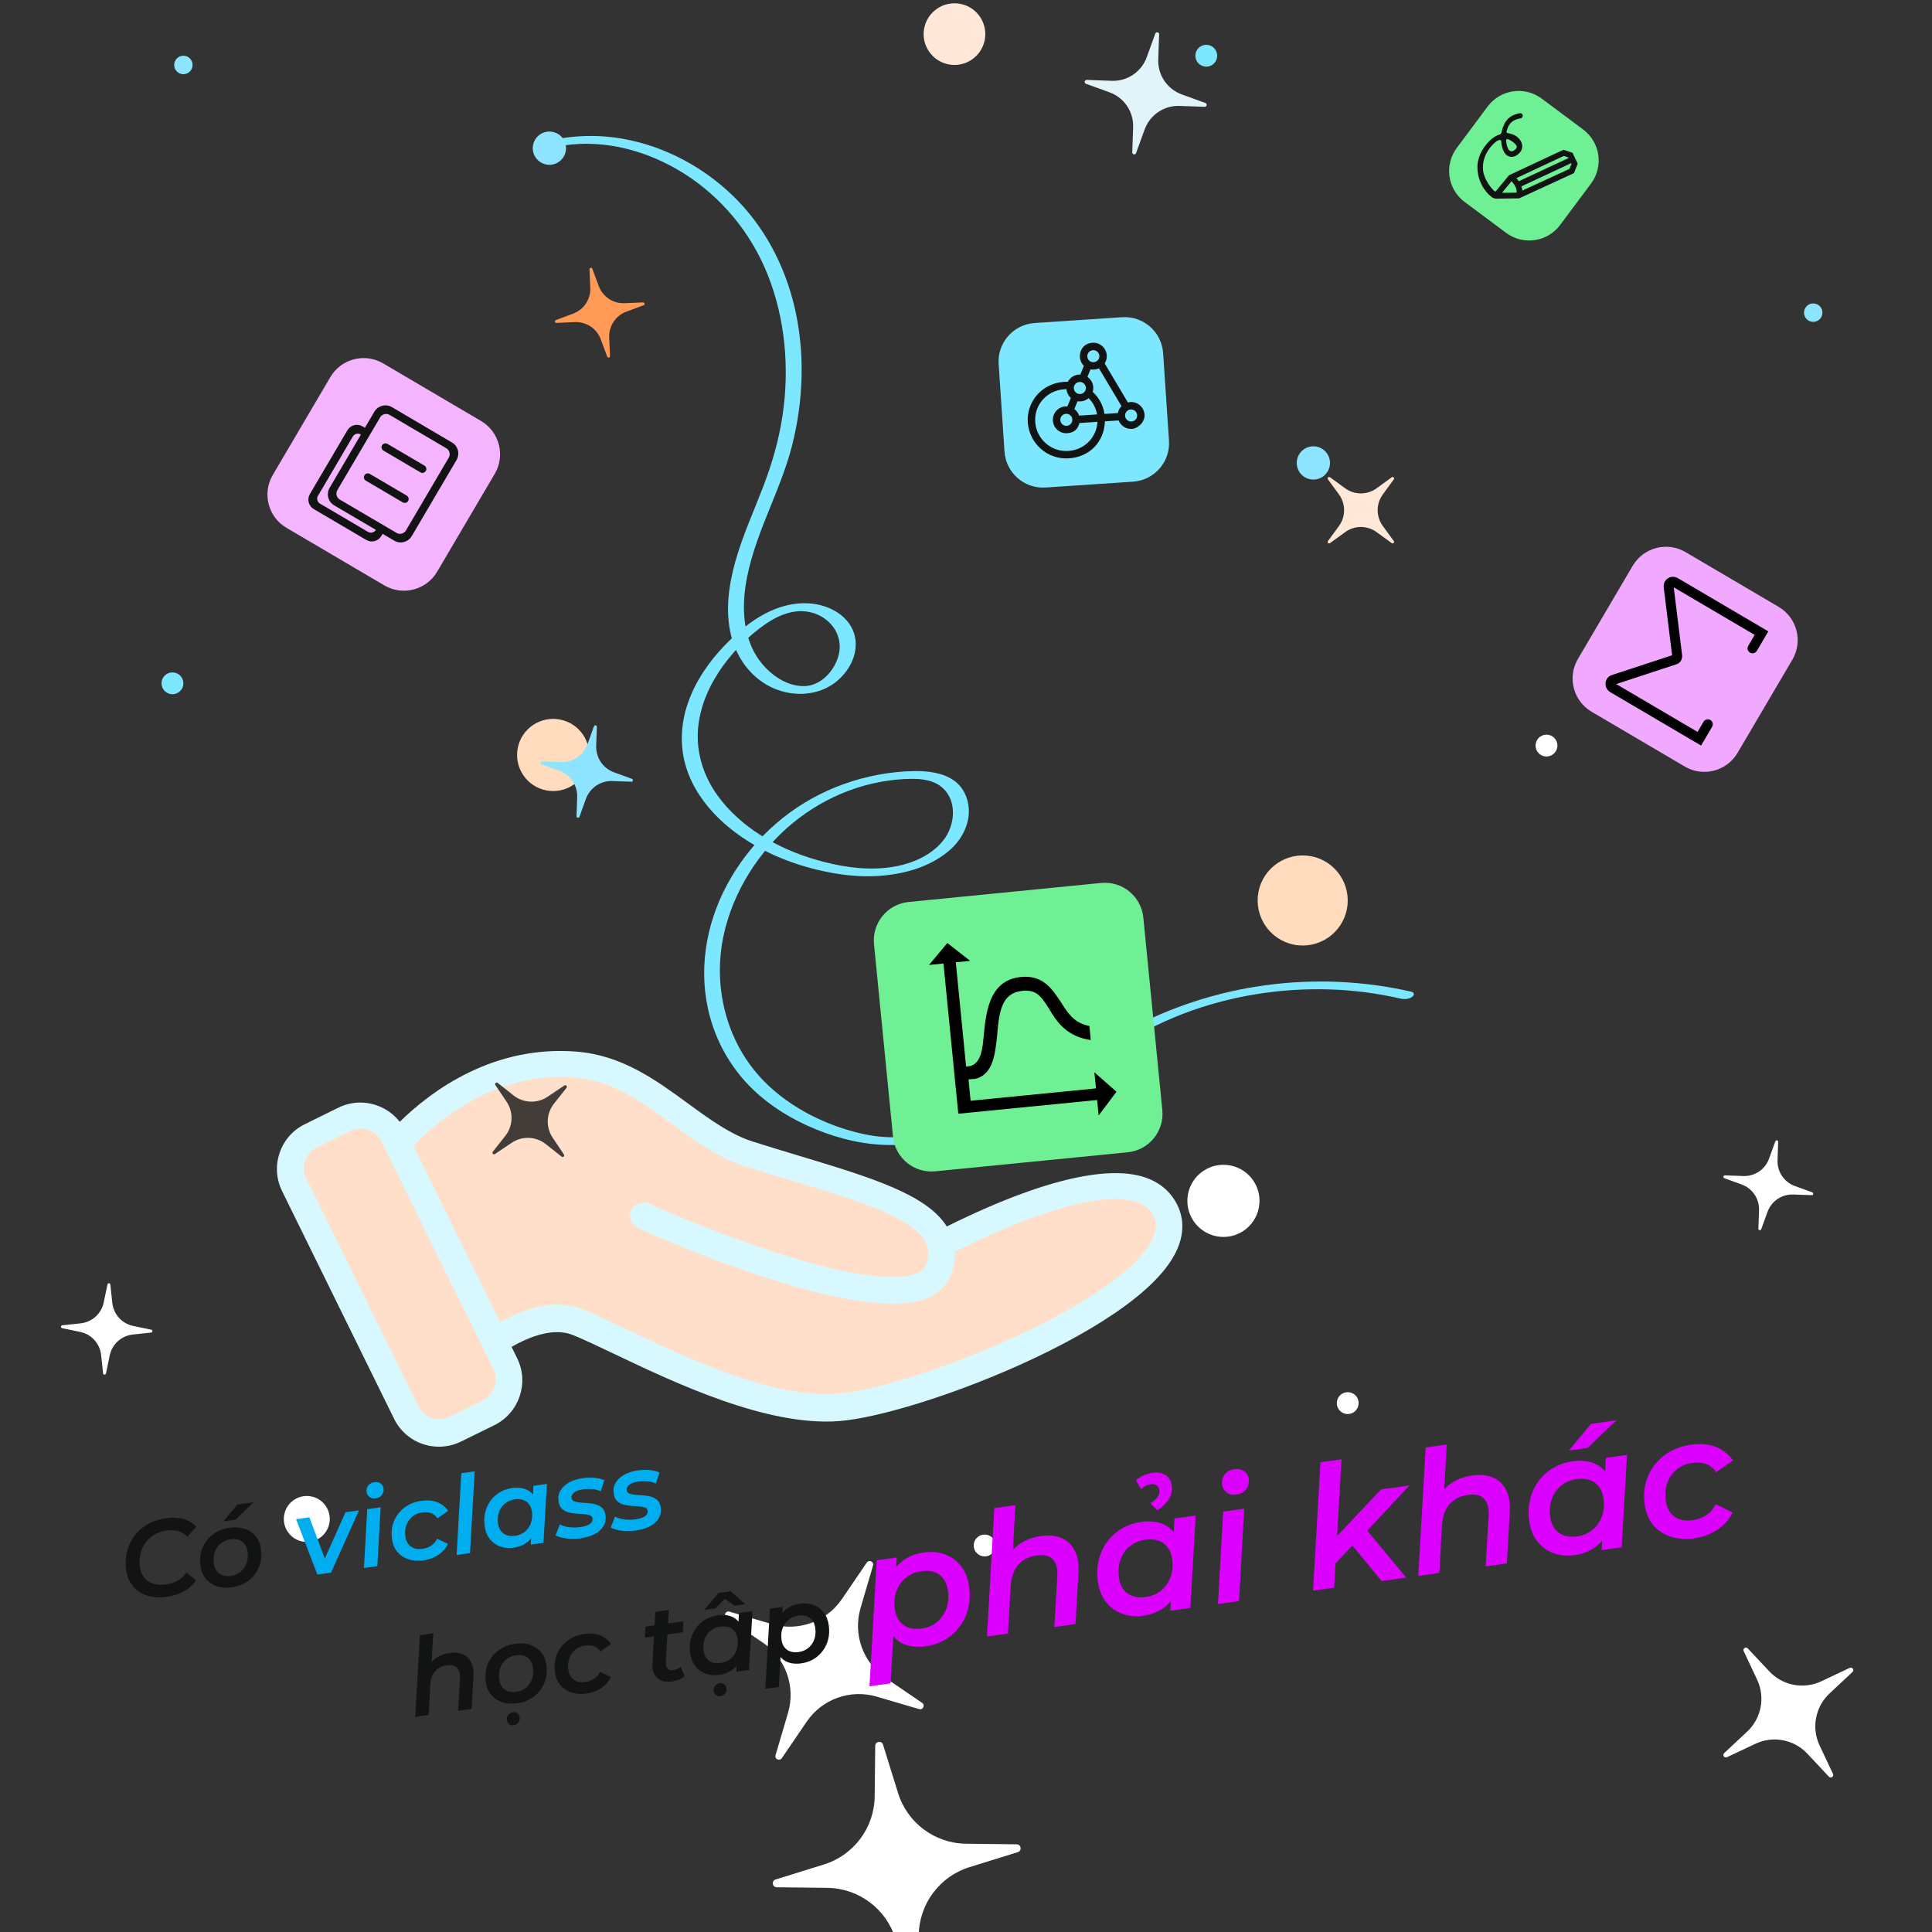 <svg xmlns="http://www.w3.org/2000/svg" xmlns:xlink="http://www.w3.org/1999/xlink" preserveAspectRatio="xMidYMid meet" width="600" height="600" viewBox="0 0 600 600" style="width:100%;height:100%"><rect x="0" y="0" width="600" height="600" fill="#333333" stroke="none"/><defs><animateTransform repeatCount="indefinite" dur="3.003s" begin="0s" xlink:href="#_R_G_L_0_G_L_14_G" fill="freeze" attributeName="transform" from="0" to="-20" type="rotate" additive="sum" keyTimes="0;0.4;0.811;1" values="0;20;-20;-20" keySplines="0.333 0 0.667 1;0.333 0 0.667 1;0 0 0 0" calcMode="spline"/><animateTransform repeatCount="indefinite" dur="3.003s" begin="0s" xlink:href="#_R_G_L_0_G_L_14_G" fill="freeze" attributeName="transform" from="0 0" to="0 0" type="scale" additive="sum" keyTimes="0;0.189;0.667;0.989;1" values="0 0;1 1;1 1;0 0;0 0" keySplines="0.333 0 0.667 1;0.333 0 0.667 1;0.333 0 0.667 1;0 0 0 0" calcMode="spline"/><animateTransform repeatCount="indefinite" dur="3.003s" begin="0s" xlink:href="#_R_G_L_0_G_L_14_G" fill="freeze" attributeName="transform" from="-137.812 -517.848" to="-137.812 -517.848" type="translate" additive="sum" keyTimes="0;1" values="-137.812 -517.848;-137.812 -517.848" keySplines="0 0 1 1" calcMode="spline"/><animateTransform repeatCount="indefinite" dur="3.003s" begin="0s" xlink:href="#_R_G_L_0_G_L_13_G" fill="freeze" attributeName="transform" from="1 1" to="1 1" type="scale" additive="sum" keyTimes="0;0.444;0.978;1" values="1 1;0.5 0.5;1 1;1 1" keySplines="0.333 0 0.833 1;0.333 0 0.667 1;0 0 0 0" calcMode="spline"/><animateTransform repeatCount="indefinite" dur="3.003s" begin="0s" xlink:href="#_R_G_L_0_G_L_13_G" fill="freeze" attributeName="transform" from="-409.193 -487.831" to="-409.193 -487.831" type="translate" additive="sum" keyTimes="0;1" values="-409.193 -487.831;-409.193 -487.831" keySplines="0 0 1 1" calcMode="spline"/><animateTransform repeatCount="indefinite" dur="3.003s" begin="0s" xlink:href="#_R_G_L_0_G_L_12_G" fill="freeze" attributeName="transform" from="0" to="-15" type="rotate" additive="sum" keyTimes="0;0.011;0.278;0.544;1" values="0;0;15;-15;-15" keySplines="0.333 0 0.667 1;0.333 0 0.667 1;0.333 0 0.667 1;0 0 0 0" calcMode="spline"/><animateTransform repeatCount="indefinite" dur="3.003s" begin="0s" xlink:href="#_R_G_L_0_G_L_12_G" fill="freeze" attributeName="transform" from="1 1" to="1 1" type="scale" additive="sum" keyTimes="0;0.011;0.456;0.989;1" values="1 1;1 1;0.5 0.5;1 1;1 1" keySplines="0.333 0 0.833 1;0.333 0 0.833 1;0.333 0 0.667 1;0 0 0 0" calcMode="spline"/><animateTransform repeatCount="indefinite" dur="3.003s" begin="0s" xlink:href="#_R_G_L_0_G_L_12_G" fill="freeze" attributeName="transform" from="-129.693 -302.883" to="-129.693 -302.883" type="translate" additive="sum" keyTimes="0;1" values="-129.693 -302.883;-129.693 -302.883" keySplines="0 0 1 1" calcMode="spline"/><animateTransform repeatCount="indefinite" dur="3.003s" begin="0s" xlink:href="#_R_G_L_0_G_L_11_G" fill="freeze" attributeName="transform" from="0" to="-20" type="rotate" additive="sum" keyTimes="0;0.267;0.533;1" values="0;20;-20;-20" keySplines="0.333 0 0.667 1;0.333 0 0.667 1;0 0 0 0" calcMode="spline"/><animateTransform repeatCount="indefinite" dur="3.003s" begin="0s" xlink:href="#_R_G_L_0_G_L_11_G" fill="freeze" attributeName="transform" from="0 0" to="0 0" type="scale" additive="sum" keyTimes="0;0.267;0.489;0.989;1" values="0 0;1 1;1 1;0 0;0 0" keySplines="0.333 0 0.667 1;0.333 0 0.667 1;0.333 0 0.667 1;0 0 0 0" calcMode="spline"/><animateTransform repeatCount="indefinite" dur="3.003s" begin="0s" xlink:href="#_R_G_L_0_G_L_11_G" fill="freeze" attributeName="transform" from="-445.953 -337.36" to="-445.953 -337.36" type="translate" additive="sum" keyTimes="0;1" values="-445.953 -337.36;-445.953 -337.36" keySplines="0 0 1 1" calcMode="spline"/><animateMotion repeatCount="indefinite" dur="3.003s" begin="0s" xlink:href="#_R_G_L_0_G_L_11_G_N_8_T_0" fill="freeze" keyTimes="0;0.289;0.622;0.956;1" path="M300 300 C300,300 303,297 303,297 C303,297 298.57,294.43 298.57,294.43 C298.57,294.43 300,300 300,300 C300,300 300,300 300,300 " keyPoints="0;0.28;0.62;1;1" keySplines="0.333 0 0.667 1;0.333 0 0.667 1;0.333 0 0.667 1;0 0 0 0" calcMode="spline"/><animateTransform repeatCount="indefinite" dur="3.003s" begin="0s" xlink:href="#_R_G_L_0_G_L_11_G_N_8_T_0" fill="freeze" attributeName="transform" from="-300 -300" to="-300 -300" type="translate" additive="sum" keyTimes="0;1" values="-300 -300;-300 -300" keySplines="0 0 1 1" calcMode="spline"/><animateMotion repeatCount="indefinite" dur="3.003s" begin="0s" xlink:href="#_R_G_L_0_G_L_7_G" fill="freeze" keyTimes="0;0.289;0.622;0.956;1" path="M300 300 C300,300 303,297 303,297 C303,297 298.57,294.43 298.57,294.43 C298.57,294.43 300,300 300,300 C300,300 300,300 300,300 " keyPoints="0;0.28;0.62;1;1" keySplines="0.333 0 0.667 1;0.333 0 0.667 1;0.333 0 0.667 1;0 0 0 0" calcMode="spline"/><animateTransform repeatCount="indefinite" dur="3.003s" begin="0s" xlink:href="#_R_G_L_0_G_L_7_G" fill="freeze" attributeName="transform" from="-300 -300" to="-300 -300" type="translate" additive="sum" keyTimes="0;1" values="-300 -300;-300 -300" keySplines="0 0 1 1" calcMode="spline"/><animateMotion repeatCount="indefinite" dur="3.003s" begin="0s" xlink:href="#_R_G_L_0_G_L_6_G" fill="freeze" keyTimes="0;0.444;0.956;1" path="M302.46 297.54 C302.46,297.54 302.46,304.54 302.46,304.54 C302.46,304.54 302.46,297.54 302.46,297.54 C302.46,297.54 302.46,297.54 302.46,297.54 " keyPoints="0;0.5;1;1" keySplines="0.333 0 0.667 1;0.333 0 0.667 1;0 0 0 0" calcMode="spline"/><animateTransform repeatCount="indefinite" dur="3.003s" begin="0s" xlink:href="#_R_G_L_0_G_L_6_G" fill="freeze" attributeName="transform" from="-300 -300" to="-300 -300" type="translate" additive="sum" keyTimes="0;1" values="-300 -300;-300 -300" keySplines="0 0 1 1" calcMode="spline"/><animateMotion repeatCount="indefinite" dur="3.003s" begin="0s" xlink:href="#_R_G_L_0_G_L_5_G" fill="freeze" keyTimes="0;0.622;0.956;1" path="M302.46 297.54 C302.46,297.54 302.46,304.54 302.46,304.54 C302.46,304.54 302.46,297.54 302.46,297.54 C302.46,297.54 302.46,297.54 302.46,297.54 " keyPoints="0;0.5;1;1" keySplines="0.333 0 0.667 1;0.333 0 0.667 1;0 0 0 0" calcMode="spline"/><animateTransform repeatCount="indefinite" dur="3.003s" begin="0s" xlink:href="#_R_G_L_0_G_L_5_G" fill="freeze" attributeName="transform" from="-300 -300" to="-300 -300" type="translate" additive="sum" keyTimes="0;1" values="-300 -300;-300 -300" keySplines="0 0 1 1" calcMode="spline"/><animateMotion repeatCount="indefinite" dur="3.003s" begin="0s" xlink:href="#_R_G_L_0_G_L_4_G" fill="freeze" keyTimes="0;0.778;0.956;1" path="M302.46 297.54 C302.46,297.54 302.46,304.54 302.46,304.54 C302.46,304.54 302.46,297.54 302.46,297.54 C302.46,297.54 302.46,297.54 302.46,297.54 " keyPoints="0;0.5;1;1" keySplines="0.333 0 0.667 1;0.333 0 0.667 1;0 0 0 0" calcMode="spline"/><animateTransform repeatCount="indefinite" dur="3.003s" begin="0s" xlink:href="#_R_G_L_0_G_L_4_G" fill="freeze" attributeName="transform" from="-300 -300" to="-300 -300" type="translate" additive="sum" keyTimes="0;1" values="-300 -300;-300 -300" keySplines="0 0 1 1" calcMode="spline"/><animateMotion repeatCount="indefinite" dur="3.003s" begin="0s" xlink:href="#_R_G_L_0_G_L_3_G" fill="freeze" keyTimes="0;0.3;0.956;1" path="M302.46 297.54 C302.46,297.54 302.46,304.54 302.46,304.54 C302.46,304.54 302.46,297.54 302.46,297.54 C302.46,297.54 302.46,297.54 302.46,297.54 " keyPoints="0;0.5;1;1" keySplines="0.333 0 0.667 1;0.333 0 0.667 1;0 0 0 0" calcMode="spline"/><animateTransform repeatCount="indefinite" dur="3.003s" begin="0s" xlink:href="#_R_G_L_0_G_L_3_G" fill="freeze" attributeName="transform" from="-300 -300" to="-300 -300" type="translate" additive="sum" keyTimes="0;1" values="-300 -300;-300 -300" keySplines="0 0 1 1" calcMode="spline"/><animateMotion repeatCount="indefinite" dur="3.003s" begin="0s" xlink:href="#_R_G_L_0_G_L_2_G" fill="freeze" keyTimes="0;0.178;0.956;1" path="M302.46 297.54 C302.46,297.54 302.46,304.54 302.46,304.54 C302.46,304.54 302.46,297.54 302.46,297.54 C302.46,297.54 302.46,297.54 302.46,297.54 " keyPoints="0;0.5;1;1" keySplines="0.333 0 0.667 1;0.333 0 0.667 1;0 0 0 0" calcMode="spline"/><animateTransform repeatCount="indefinite" dur="3.003s" begin="0s" xlink:href="#_R_G_L_0_G_L_2_G" fill="freeze" attributeName="transform" from="-300 -300" to="-300 -300" type="translate" additive="sum" keyTimes="0;1" values="-300 -300;-300 -300" keySplines="0 0 1 1" calcMode="spline"/><animateTransform repeatCount="indefinite" dur="3.003s" begin="0s" xlink:href="#_R_G_L_0_G_L_1_G" fill="freeze" attributeName="transform" from="0" to="0" type="rotate" additive="sum" keyTimes="0;0.433;0.622;0.978;1" values="0;15;-15;0;0" keySplines="0.333 0 0.667 1;0.333 0 0.667 1;0.333 0 0.667 1;0 0 0 0" calcMode="spline"/><animateTransform repeatCount="indefinite" dur="3.003s" begin="0s" xlink:href="#_R_G_L_0_G_L_1_G" fill="freeze" attributeName="transform" from="0 0" to="0 0" type="scale" additive="sum" keyTimes="0;0.5;0.678;0.989;1" values="0 0;1 1;1 1;0 0;0 0" keySplines="0.333 0 0.667 1;0.333 0 0.667 1;0.333 0 0.667 1;0 0 0 0" calcMode="spline"/><animateTransform repeatCount="indefinite" dur="3.003s" begin="0s" xlink:href="#_R_G_L_0_G_L_1_G" fill="freeze" attributeName="transform" from="-83.476 -185.645" to="-83.476 -185.645" type="translate" additive="sum" keyTimes="0;1" values="-83.476 -185.645;-83.476 -185.645" keySplines="0 0 1 1" calcMode="spline"/><animateMotion repeatCount="indefinite" dur="3.003s" begin="0s" xlink:href="#_R_G_L_0_G_L_1_G_N_3_T_0" fill="freeze" keyTimes="0;0.178;0.956;1" path="M302.46 297.54 C302.46,297.54 302.46,304.54 302.46,304.54 C302.46,304.54 302.46,297.54 302.46,297.54 C302.46,297.54 302.46,297.54 302.46,297.54 " keyPoints="0;0.5;1;1" keySplines="0.333 0 0.667 1;0.333 0 0.667 1;0 0 0 0" calcMode="spline"/><animateTransform repeatCount="indefinite" dur="3.003s" begin="0s" xlink:href="#_R_G_L_0_G_L_1_G_N_3_T_0" fill="freeze" attributeName="transform" from="-300 -300" to="-300 -300" type="translate" additive="sum" keyTimes="0;1" values="-300 -300;-300 -300" keySplines="0 0 1 1" calcMode="spline"/><animateTransform repeatCount="indefinite" dur="3.003s" begin="0s" xlink:href="#_R_G_L_0_G_L_0_G" fill="freeze" attributeName="transform" from="0" to="0" type="rotate" additive="sum" keyTimes="0;0.267;0.778;0.978;1" values="0;25;-25;0;0" keySplines="0.333 0 0.667 1;0.333 0 0.667 1;0.333 0 0.667 1;0 0 0 0" calcMode="spline"/><animateTransform repeatCount="indefinite" dur="3.003s" begin="0s" xlink:href="#_R_G_L_0_G_L_0_G" fill="freeze" attributeName="transform" from="0 0" to="0 0" type="scale" additive="sum" keyTimes="0;0.178;0.356;0.456;0.989;1" values="0 0;0 0;1 1;1 1;0 0;0 0" keySplines="0.333 0 0.667 1;0.333 0 0.667 1;0.333 0 0.667 1;0.333 0 0.667 1;0 0 0 0" calcMode="spline"/><animateTransform repeatCount="indefinite" dur="3.003s" begin="0s" xlink:href="#_R_G_L_0_G_L_0_G" fill="freeze" attributeName="transform" from="-354.552 -123.956" to="-354.552 -123.956" type="translate" additive="sum" keyTimes="0;1" values="-354.552 -123.956;-354.552 -123.956" keySplines="0 0 1 1" calcMode="spline"/><animateMotion repeatCount="indefinite" dur="3.003s" begin="0s" xlink:href="#_R_G_L_0_G_L_0_G_N_4_T_0" fill="freeze" keyTimes="0;0.3;0.956;1" path="M302.46 297.54 C302.46,297.54 302.46,304.54 302.46,304.54 C302.46,304.54 302.46,297.54 302.46,297.54 C302.46,297.54 302.46,297.54 302.46,297.54 " keyPoints="0;0.5;1;1" keySplines="0.333 0 0.667 1;0.333 0 0.667 1;0 0 0 0" calcMode="spline"/><animateTransform repeatCount="indefinite" dur="3.003s" begin="0s" xlink:href="#_R_G_L_0_G_L_0_G_N_4_T_0" fill="freeze" attributeName="transform" from="-300 -300" to="-300 -300" type="translate" additive="sum" keyTimes="0;1" values="-300 -300;-300 -300" keySplines="0 0 1 1" calcMode="spline"/><animate attributeType="XML" attributeName="opacity" dur="3s" from="0" to="1" xlink:href="#time_group"/></defs><g id="_R_G"><g id="_R_G_L_0_G" transform=" translate(300, 274) translate(-300, -300)"><g id="_R_G_L_0_G_L_14_G" transform=" translate(94.812, 499.848)"><path id="_R_G_L_0_G_L_14_G_D_0_P_0" fill="#ffffff" fill-opacity="1" fill-rule="nonzero" d=" M192.88 492.04 C195.09,491.49 196.36,494.45 194.44,495.67 C194.44,495.67 173.07,509.12 173.07,509.12 C159.87,517.44 153.53,533.33 157.38,548.45 C157.38,548.45 163.62,572.92 163.62,572.92 C164.18,575.12 161.21,576.4 159.99,574.48 C159.99,574.48 146.54,553.1 146.54,553.1 C138.22,539.91 122.33,533.57 107.21,537.41 C107.21,537.41 82.74,543.66 82.74,543.66 C80.53,544.21 79.26,541.24 81.18,540.03 C81.18,540.03 102.56,526.57 102.56,526.57 C115.75,518.25 122.09,502.37 118.24,487.25 C118.24,487.25 112,462.78 112,462.78 C111.45,460.57 114.41,459.3 115.63,461.22 C115.63,461.22 129.09,482.59 129.09,482.59 C137.41,495.79 153.29,502.13 168.41,498.28 C168.41,498.28 192.88,492.04 192.88,492.04z "/></g><g id="_R_G_L_0_G_L_13_G" transform=" translate(409.193, 487.831)"><path id="_R_G_L_0_G_L_13_G_D_0_P_0" fill="#ffffff" fill-opacity="1" fill-rule="nonzero" d=" M425.91 491.08 C427.7,481.85 421.67,472.91 412.44,471.12 C403.21,469.33 394.27,475.36 392.48,484.59 C390.69,493.82 396.72,502.75 405.95,504.55 C415.18,506.34 424.12,500.31 425.91,491.08z "/></g><g id="_R_G_L_0_G_L_12_G" transform=" translate(148.789, 302.56)"><path id="_R_G_L_0_G_L_12_G_D_0_P_0" fill="#ffffff" fill-opacity="1" fill-rule="nonzero" d=" M123.02 265.63 C123.04,264.21 125.03,263.92 125.45,265.27 C125.45,265.27 130.11,280.28 130.11,280.28 C132.99,289.56 141.53,295.92 151.23,296.03 C151.23,296.03 166.95,296.21 166.95,296.21 C168.36,296.23 168.66,298.22 167.31,298.64 C167.31,298.64 152.29,303.3 152.29,303.3 C143.02,306.18 136.66,314.71 136.54,324.42 C136.54,324.42 136.37,340.14 136.37,340.14 C136.35,341.56 134.35,341.84 133.94,340.5 C133.94,340.5 129.28,325.48 129.28,325.48 C126.4,316.21 117.86,309.85 108.16,309.73 C108.16,309.73 92.44,309.55 92.44,309.55 C91.02,309.53 90.73,307.55 92.08,307.13 C92.08,307.13 107.1,302.47 107.1,302.47 C116.37,299.58 122.73,291.05 122.85,281.34 C122.85,281.34 123.02,265.63 123.02,265.63z "/></g><g id="_R_G_L_0_G_L_11_G_N_8_T_0"><g id="_R_G_L_0_G_L_11_G" transform=" translate(440.255, 337.994)"><path id="_R_G_L_0_G_L_11_G_D_0_P_0" fill="#7de7ff" fill-opacity="1" fill-rule="nonzero" d=" M450.07 311.71 C450.41,310.8 451.76,311.06 451.73,312.03 C451.73,312.03 451.34,322.82 451.34,322.82 C451.11,329.48 455.2,335.53 461.46,337.81 C461.46,337.81 471.6,341.48 471.6,341.48 C472.51,341.81 472.25,343.17 471.28,343.14 C471.28,343.14 460.5,342.75 460.5,342.75 C453.84,342.52 447.78,346.6 445.51,352.87 C445.51,352.87 441.83,363.01 441.83,363.01 C441.5,363.92 440.14,363.66 440.18,362.69 C440.18,362.69 440.56,351.91 440.56,351.91 C440.8,345.25 436.71,339.19 430.45,336.92 C430.45,336.92 420.31,333.24 420.31,333.24 C419.39,332.91 419.66,331.56 420.63,331.59 C420.63,331.59 431.41,331.97 431.41,331.97 C438.07,332.21 444.12,328.12 446.4,321.86 C446.4,321.86 450.07,311.71 450.07,311.71z "/></g></g><g id="_R_G_L_0_G_L_10_G" transform=" translate(227.25, 413.25) translate(-142, -63)"><path id="_R_G_L_0_G_L_10_G_D_0_P_0" fill="#d8f8ff" fill-opacity="1" fill-rule="nonzero" d=" M280.27 49.75 C282.02,53.15 283.27,58.71 279.32,65.77 C271.24,80.22 245.55,93.33 230.95,99.85 C210.41,109.05 187.53,116.13 175.34,117.08 C152.9,118.81 124.38,105.22 105.51,96.23 C100.42,93.8 96.03,91.71 92.7,90.37 C86.99,88.06 79.87,90.46 73.63,94.03 C73.63,94.03 75.36,97.56 75.36,97.56 C79.14,105.24 75.97,114.56 68.29,118.34 C68.29,118.34 57.91,123.44 57.91,123.44 C54.84,124.95 51.43,125.4 48.13,124.76 C47.44,124.62 46.74,124.44 46.05,124.21 C42.13,122.87 38.96,120.09 37.13,116.36 C37.13,116.36 2.35,45.65 2.35,45.65 C0.52,41.93 0.25,37.72 1.59,33.8 C2.92,29.87 5.7,26.7 9.42,24.88 C9.42,24.88 19.81,19.76 19.81,19.76 C23.53,17.94 27.73,17.66 31.66,19 C34.56,19.99 37.05,21.77 38.89,24.14 C48.8,14.43 67.94,0.25 93.86,2.35 C107.96,3.5 118.36,11.1 128.42,18.45 C135.2,23.4 141.6,28.08 148.6,30.3 C153.54,31.86 158.35,33.31 162.99,34.71 C184.98,41.35 202.52,46.63 208.78,56.64 C244.03,39.17 261.5,38.57 270,41.29 C274.72,42.8 278.17,45.65 280.27,49.75z "/></g><g id="_R_G_L_0_G_L_9_G"><path id="_R_G_L_0_G_L_9_G_D_0_P_0" fill="#ffdfca" fill-opacity="1" fill-rule="nonzero" d=" M358.21 403.55 C358.99,405.07 359.75,407.56 357.41,411.74 C346.13,431.89 282.76,457.06 260.04,458.81 C239.8,460.38 212.49,447.36 194.42,438.76 C189.21,436.28 184.71,434.13 181.15,432.69 C172.51,429.19 163.01,432.28 155.3,436.6 C155.3,436.6 128.37,381.84 128.37,381.84 C136.57,373.35 154.42,358.69 178.53,360.65 C190.29,361.6 199.31,368.2 208.86,375.18 C215.87,380.31 223.13,385.61 231.44,388.24 C236.42,389.82 241.26,391.27 245.93,392.69 C265.56,398.61 282.59,403.73 287.1,411.11 C287.22,411.3 287.33,411.5 287.43,411.69 C288.15,413.08 288.4,414.57 288.2,416.24 C288.09,417.04 287.88,417.89 287.58,418.79 C287.32,419.52 286.77,420.59 284.84,421.42 C280.74,423.18 269.09,424.54 237.08,413.72 C218.31,407.38 201.69,399.88 201.53,399.81 C199.44,398.86 196.98,399.79 196.04,401.89 C195.09,403.97 196.02,406.43 198.11,407.38 C203.06,409.62 235.56,424.07 261.58,429.12 C272.34,431.21 281.99,431.69 288.13,429.04 C291.74,427.48 294.26,424.86 295.43,421.48 C296.23,419.15 296.6,416.9 296.55,414.73 C322.59,401.7 342.97,396.06 352.8,399.22 C355.37,400.04 357.14,401.46 358.21,403.55z "/><path id="_R_G_L_0_G_L_9_G_D_1_P_0" fill="#ffdfca" fill-opacity="1" fill-rule="nonzero" d=" M153.25 451.25 C155.01,454.82 153.53,459.15 149.96,460.91 C149.96,460.91 139.57,466.02 139.57,466.02 C137.85,466.87 135.9,466.99 134.07,466.37 C132.24,465.75 130.77,464.45 129.92,462.73 C129.92,462.73 95.14,392.01 95.14,392.01 C94.28,390.27 94.16,388.32 94.78,386.5 C95.4,384.67 96.7,383.19 98.43,382.34 C98.43,382.34 108.81,377.24 108.81,377.24 C110.24,376.54 111.82,376.33 113.36,376.62 C113.68,376.69 114,376.77 114.32,376.88 C116.12,377.5 117.58,378.76 118.43,380.46 C118.45,380.48 118.46,380.51 118.47,380.53 C118.47,380.53 122.42,388.56 122.42,388.56 C122.42,388.56 148.29,441.15 148.29,441.15 C148.29,441.15 152.01,448.71 152.01,448.71 C152.01,448.71 153.25,451.25 153.25,451.25z "/><path id="_R_G_L_0_G_L_9_G_D_2_P_0" fill="#ffffff" fill-opacity="1" fill-rule="nonzero" d=" M269.19 511.27 C269.89,510.25 271.48,511 271.13,512.19 C271.13,512.19 267.25,525.39 267.25,525.39 C264.85,533.54 267.99,542.3 275,547.09 C275,547.09 286.37,554.84 286.37,554.84 C287.38,555.54 286.64,557.13 285.45,556.78 C285.45,556.78 272.25,552.9 272.25,552.9 C264.1,550.51 255.33,553.64 250.54,560.66 C250.54,560.66 242.8,572.02 242.8,572.02 C242.09,573.04 240.51,572.28 240.85,571.1 C240.85,571.1 244.74,557.91 244.74,557.91 C247.13,549.75 244,540.99 236.98,536.19 C236.98,536.19 225.62,528.45 225.62,528.45 C224.6,527.75 225.35,526.16 226.54,526.51 C226.54,526.51 239.73,530.39 239.73,530.39 C247.88,532.78 256.65,529.65 261.44,522.64 C261.44,522.64 269.19,511.27 269.19,511.27z "/><path id="_R_G_L_0_G_L_9_G_D_3_P_0" fill="#e1f4f9" fill-opacity="1" fill-rule="nonzero" d=" M358.78 36.45 C359.02,35.79 360,35.98 359.98,36.69 C359.98,36.69 359.7,44.48 359.7,44.48 C359.53,49.3 362.48,53.67 367.01,55.32 C367.01,55.32 374.34,57.98 374.34,57.98 C375,58.21 374.81,59.19 374.11,59.17 C374.11,59.17 366.32,58.89 366.32,58.89 C361.5,58.73 357.13,61.68 355.48,66.21 C355.48,66.21 352.82,73.54 352.82,73.54 C352.58,74.2 351.6,74.01 351.63,73.31 C351.63,73.31 351.9,65.51 351.9,65.51 C352.07,60.7 349.12,56.32 344.59,54.68 C344.59,54.68 337.26,52.02 337.26,52.02 C336.6,51.78 336.79,50.8 337.49,50.82 C337.49,50.82 345.28,51.1 345.28,51.1 C350.1,51.27 354.48,48.31 356.12,43.79 C356.12,43.79 358.78,36.45 358.78,36.45z "/><path id="_R_G_L_0_G_L_9_G_D_4_P_0" fill="#ff9b57" fill-opacity="1" fill-rule="nonzero" d=" M183.07 109.64 C183.05,109.12 183.77,108.98 183.95,109.46 C183.95,109.46 185.95,114.85 185.95,114.85 C187.19,118.17 190.43,120.32 193.98,120.16 C193.98,120.16 199.72,119.91 199.72,119.91 C200.23,119.89 200.38,120.61 199.89,120.79 C199.89,120.79 194.51,122.79 194.51,122.79 C191.19,124.03 189.04,127.27 189.19,130.82 C189.19,130.82 189.45,136.55 189.45,136.55 C189.47,137.07 188.75,137.22 188.57,136.73 C188.57,136.73 186.56,131.35 186.56,131.35 C185.32,128.03 182.08,125.88 178.54,126.03 C178.54,126.03 172.8,126.29 172.8,126.29 C172.28,126.31 172.14,125.59 172.62,125.41 C172.62,125.41 178.01,123.4 178.01,123.4 C181.33,122.16 183.48,118.92 183.32,115.38 C183.32,115.38 183.07,109.64 183.07,109.64z "/><path id="_R_G_L_0_G_L_9_G_D_5_P_0" fill="#ffffff" fill-opacity="1" fill-rule="nonzero" d=" M551.35 380.44 C551.53,379.96 552.25,380.1 552.23,380.61 C552.23,380.61 552.03,386.35 552.03,386.35 C551.9,389.9 554.08,393.12 557.41,394.33 C557.41,394.33 562.81,396.29 562.81,396.29 C563.3,396.47 563.16,397.19 562.64,397.17 C562.64,397.17 556.9,396.97 556.9,396.97 C553.36,396.84 550.13,399.02 548.92,402.35 C548.92,402.35 546.96,407.75 546.96,407.75 C546.79,408.24 546.07,408.1 546.08,407.58 C546.08,407.58 546.29,401.84 546.29,401.84 C546.41,398.3 544.24,395.07 540.9,393.86 C540.9,393.86 535.5,391.9 535.5,391.9 C535.02,391.73 535.16,391.01 535.67,391.02 C535.67,391.02 541.41,391.23 541.41,391.23 C544.96,391.35 548.18,389.18 549.39,385.84 C549.39,385.84 551.35,380.44 551.35,380.44z "/><path id="_R_G_L_0_G_L_9_G_D_6_P_0" fill="#ffffff" fill-opacity="1" fill-rule="nonzero" d=" M33.38 424.89 C33.48,424.38 34.22,424.42 34.27,424.93 C34.27,424.93 34.88,430.64 34.88,430.64 C35.26,434.17 37.87,437.05 41.35,437.78 C41.35,437.78 46.97,438.95 46.97,438.95 C47.47,439.05 47.44,439.79 46.93,439.84 C46.93,439.84 41.21,440.46 41.21,440.46 C37.69,440.84 34.81,443.45 34.08,446.92 C34.08,446.92 32.91,452.54 32.91,452.54 C32.8,453.05 32.07,453.01 32.01,452.5 C32.01,452.5 31.4,446.79 31.4,446.79 C31.02,443.26 28.41,440.38 24.94,439.65 C24.94,439.65 19.31,438.48 19.31,438.48 C18.81,438.37 18.84,437.64 19.36,437.58 C19.36,437.58 25.07,436.97 25.07,436.97 C28.6,436.59 31.48,433.98 32.2,430.51 C32.2,430.51 33.38,424.89 33.38,424.89z "/><path id="_R_G_L_0_G_L_9_G_D_7_P_0" fill="#ffdcbd" fill-opacity="1" fill-rule="nonzero" d=" M182.79 262.59 C183.97,256.52 180,250.64 173.92,249.46 C167.85,248.28 161.97,252.25 160.79,258.32 C159.61,264.4 163.58,270.28 169.65,271.46 C175.73,272.64 181.61,268.67 182.79,262.59z "/><path id="_R_G_L_0_G_L_9_G_D_8_P_0" fill="#ffffff" fill-opacity="1" fill-rule="nonzero" d=" M102.28 499.08 C103.03,495.22 100.5,491.47 96.64,490.72 C92.77,489.97 89.03,492.5 88.27,496.37 C87.52,500.23 90.05,503.98 93.92,504.73 C97.78,505.48 101.53,502.95 102.28,499.08z "/><path id="_R_G_L_0_G_L_9_G_D_9_P_0" fill="#ffffff" fill-opacity="1" fill-rule="nonzero" d=" M390.95 401.07 C392.13,395 388.16,389.12 382.09,387.94 C376.01,386.76 370.13,390.73 368.95,396.8 C367.77,402.88 371.74,408.76 377.82,409.94 C383.89,411.11 389.77,407.15 390.95,401.07z "/><path id="_R_G_L_0_G_L_9_G_D_10_P_0" fill="#8de4ff" fill-opacity="1" fill-rule="nonzero" d=" M412.95 170.76 C413.49,167.96 411.66,165.25 408.86,164.7 C406.06,164.16 403.35,165.99 402.81,168.79 C402.27,171.59 404.09,174.3 406.89,174.84 C409.69,175.39 412.4,173.56 412.95,170.76z "/><path id="_R_G_L_0_G_L_9_G_D_11_P_0" fill="#7de7ff" fill-opacity="1" fill-rule="nonzero" d=" M56.89 238.86 C57.24,237.02 56.04,235.24 54.2,234.88 C52.36,234.52 50.58,235.72 50.22,237.56 C49.87,239.4 51.07,241.19 52.91,241.54 C54.75,241.9 56.53,240.7 56.89,238.86z "/><path id="_R_G_L_0_G_L_9_G_D_12_P_0" fill="#ffffff" fill-opacity="1" fill-rule="nonzero" d=" M309.12 506.61 C309.47,504.77 308.27,502.99 306.43,502.63 C304.59,502.27 302.81,503.48 302.45,505.32 C302.09,507.16 303.3,508.94 305.14,509.3 C306.98,509.65 308.76,508.45 309.12,506.61z "/><path id="_R_G_L_0_G_L_9_G_D_13_P_0" fill="#ffffff" fill-opacity="1" fill-rule="nonzero" d=" M483.61 258.19 C483.97,256.35 482.76,254.57 480.92,254.21 C479.08,253.86 477.3,255.06 476.94,256.9 C476.59,258.74 477.79,260.52 479.63,260.88 C481.47,261.23 483.25,260.03 483.61,258.19z "/><path id="_R_G_L_0_G_L_9_G_D_14_P_0" fill="#7de7ff" fill-opacity="1" fill-rule="nonzero" d=" M377.95 43.96 C378.31,42.12 377.11,40.33 375.27,39.98 C373.42,39.62 371.64,40.82 371.29,42.66 C370.93,44.5 372.13,46.28 373.97,46.64 C375.81,47 377.59,45.8 377.95,43.96z "/><path id="_R_G_L_0_G_L_9_G_D_15_P_0" fill="#ffffff" fill-opacity="1" fill-rule="nonzero" d=" M421.88 462.39 C422.24,460.55 421.04,458.77 419.2,458.42 C417.36,458.06 415.57,459.26 415.22,461.1 C414.86,462.94 416.06,464.72 417.9,465.08 C419.74,465.44 421.52,464.23 421.88,462.39z "/><path id="_R_G_L_0_G_L_9_G_D_16_P_0" fill="#8de4ff" fill-opacity="1" fill-rule="nonzero" d=" M565.92 123.64 C566.23,122.09 565.21,120.59 563.66,120.29 C562.11,119.98 560.6,121 560.3,122.55 C560,124.1 561.01,125.61 562.57,125.91 C564.12,126.21 565.62,125.2 565.92,123.64z "/><path id="_R_G_L_0_G_L_9_G_D_17_P_0" fill="#8de4ff" fill-opacity="1" fill-rule="nonzero" d=" M59.76 46.72 C60.06,45.17 59.05,43.66 57.5,43.36 C55.94,43.06 54.44,44.07 54.14,45.63 C53.84,47.18 54.85,48.68 56.4,48.99 C57.96,49.29 59.46,48.27 59.76,46.72z "/><path id="_R_G_L_0_G_L_9_G_D_18_P_0" fill="#ffdcbd" fill-opacity="1" fill-rule="nonzero" d=" M418.29 308.31 C419.76,300.73 414.81,293.39 407.23,291.92 C399.64,290.45 392.3,295.4 390.83,302.98 C389.36,310.57 394.31,317.91 401.9,319.38 C409.48,320.85 416.82,315.9 418.29,308.31z "/><path id="_R_G_L_0_G_L_9_G_D_19_P_0" fill="#ffe8d7" fill-opacity="1" fill-rule="nonzero" d=" M305.82 38.42 C306.83,33.23 303.44,28.2 298.25,27.2 C293.06,26.19 288.03,29.58 287.02,34.77 C286.01,39.96 289.41,44.99 294.6,46 C299.79,47 304.81,43.61 305.82,38.42z "/><path id="_R_G_L_0_G_L_9_G_D_20_P_0" fill="#8de4ff" fill-opacity="1" fill-rule="nonzero" d=" M184.46 251.57 C184.64,251.07 185.38,251.21 185.36,251.75 C185.36,251.75 185.15,257.65 185.15,257.65 C185.03,261.29 187.26,264.61 190.69,265.85 C190.69,265.85 196.24,267.87 196.24,267.87 C196.74,268.05 196.6,268.79 196.07,268.77 C196.07,268.77 190.16,268.56 190.16,268.56 C186.52,268.43 183.21,270.67 181.96,274.1 C181.96,274.1 179.95,279.65 179.95,279.65 C179.76,280.15 179.02,280 179.04,279.47 C179.04,279.47 179.25,273.57 179.25,273.57 C179.38,269.93 177.14,266.61 173.71,265.37 C173.71,265.37 168.16,263.35 168.16,263.35 C167.66,263.17 167.81,262.43 168.34,262.45 C168.34,262.45 174.24,262.66 174.24,262.66 C177.89,262.79 181.2,260.55 182.45,257.12 C182.45,257.12 184.46,251.57 184.46,251.57z "/><path id="_R_G_L_0_G_L_9_G_D_21_P_0" fill="#ffe8d7" fill-opacity="1" fill-rule="nonzero" d=" M432.22 174.22 C432.64,173.92 433.17,174.44 432.86,174.87 C432.86,174.87 429.43,179.57 429.43,179.57 C427.32,182.48 427.32,186.42 429.43,189.33 C429.43,189.33 432.86,194.03 432.86,194.03 C433.17,194.45 432.64,194.98 432.22,194.67 C432.22,194.67 427.51,191.25 427.51,191.25 C424.61,189.13 420.66,189.13 417.76,191.25 C417.76,191.25 413.05,194.67 413.05,194.67 C412.63,194.98 412.1,194.45 412.41,194.03 C412.41,194.03 415.84,189.33 415.84,189.33 C417.95,186.42 417.95,182.48 415.84,179.57 C415.84,179.57 412.41,174.87 412.41,174.87 C412.1,174.44 412.63,173.92 413.05,174.22 C413.05,174.22 417.76,177.65 417.76,177.65 C420.66,179.76 424.61,179.76 427.51,177.65 C427.51,177.65 432.22,174.22 432.22,174.22z "/><path id="_R_G_L_0_G_L_9_G_D_22_P_0" fill="#ffffff" fill-opacity="1" fill-rule="nonzero" d=" M541.52 538.77 C541.14,537.97 542.18,537.27 542.78,537.91 C542.78,537.91 549.48,545.06 549.48,545.06 C553.61,549.48 560.13,550.72 565.6,548.15 C565.6,548.15 574.46,543.97 574.46,543.97 C575.26,543.6 575.96,544.63 575.32,545.24 C575.32,545.24 568.17,551.93 568.17,551.93 C563.76,556.07 562.51,562.58 565.09,568.06 C565.09,568.06 569.26,576.92 569.26,576.92 C569.63,577.72 568.59,578.42 567.99,577.78 C567.99,577.78 561.3,570.63 561.3,570.63 C557.16,566.21 550.65,564.97 545.17,567.54 C545.17,567.54 536.31,571.72 536.31,571.72 C535.51,572.09 534.81,571.06 535.45,570.45 C535.45,570.45 542.61,563.76 542.61,563.76 C547.02,559.62 548.27,553.11 545.69,547.63 C545.69,547.63 541.52,538.77 541.52,538.77z "/></g><g id="_R_G_L_0_G_L_8_G" transform=" translate(305, 223.5) rotate(-8) scale(1.2, 1.2) translate(-300, -300)"><path id="_R_G_L_0_G_L_8_G_D_0_P_0" fill="#121414" fill-opacity="1" fill-rule="nonzero" d=" M56.51 516.88 C54.52,516.88 52.81,516.53 51.39,515.83 C49.97,515.13 48.88,514.15 48.13,512.89 C47.37,511.63 46.99,510.17 46.99,508.51 C46.99,506.86 47.28,505.33 47.85,503.9 C48.42,502.47 49.23,501.22 50.3,500.13 C51.36,499.05 52.63,498.21 54.11,497.61 C55.58,497.02 57.24,496.72 59.09,496.72 C60.77,496.72 62.25,497 63.54,497.56 C64.83,498.12 65.82,498.93 66.51,499.99 C66.51,499.99 63.88,502.21 63.88,502.21 C63.34,501.46 62.65,500.89 61.82,500.5 C60.99,500.11 59.99,499.91 58.81,499.91 C57.56,499.91 56.43,500.12 55.42,500.55 C54.41,500.98 53.56,501.58 52.85,502.36 C52.14,503.13 51.59,504.02 51.21,505.03 C50.83,506.04 50.63,507.12 50.63,508.28 C50.63,509.35 50.87,510.29 51.34,511.11 C51.8,511.93 52.5,512.57 53.42,513.01 C54.35,513.46 55.47,513.69 56.79,513.69 C57.9,513.69 58.91,513.49 59.85,513.11 C60.78,512.73 61.62,512.15 62.37,511.39 C62.37,511.39 64.52,513.71 64.52,513.71 C63.57,514.8 62.4,515.59 61.02,516.11 C59.64,516.62 58.14,516.88 56.51,516.88z "/><path id="_R_G_L_0_G_L_8_G_D_1_P_0" fill="#121414" fill-opacity="1" fill-rule="nonzero" d=" M73.43 516.79 C71.97,516.79 70.7,516.52 69.62,515.97 C68.54,515.42 67.69,514.65 67.08,513.67 C66.48,512.69 66.17,511.53 66.17,510.19 C66.17,508.51 66.56,507.01 67.32,505.69 C68.09,504.38 69.14,503.34 70.49,502.58 C71.83,501.83 73.35,501.45 75.05,501.45 C76.52,501.45 77.81,501.73 78.9,502.28 C79.99,502.83 80.83,503.59 81.42,504.56 C82.01,505.53 82.3,506.69 82.3,508.03 C82.3,509.71 81.92,511.21 81.17,512.52 C80.41,513.84 79.37,514.88 78.03,515.65 C76.7,516.41 75.16,516.79 73.43,516.79z  M73.65 513.83 C74.64,513.83 75.52,513.58 76.3,513.1 C77.07,512.61 77.68,511.95 78.12,511.11 C78.55,510.27 78.77,509.3 78.77,508.2 C78.77,507.04 78.43,506.13 77.75,505.45 C77.07,504.78 76.1,504.45 74.83,504.45 C73.86,504.45 72.98,504.68 72.19,505.16 C71.41,505.64 70.8,506.29 70.36,507.13 C69.92,507.97 69.7,508.94 69.7,510.05 C69.7,511.2 70.05,512.12 70.74,512.8 C71.43,513.49 72.4,513.83 73.65,513.83z  M73.65 499.6 C73.65,499.6 77.85,495.77 77.85,495.77 C77.85,495.77 82.08,495.77 82.08,495.77 C82.08,495.77 76.79,499.6 76.79,499.6 C76.79,499.6 73.65,499.6 73.65,499.6z "/><path id="_R_G_L_0_G_L_8_G_D_2_P_0" fill="#00aeef" fill-opacity="1" fill-rule="nonzero" d=" M95.83 516.6 C95.83,516.6 92.38,501.65 92.38,501.65 C92.38,501.65 95.85,501.65 95.85,501.65 C95.85,501.65 98.79,514.86 98.79,514.86 C98.79,514.86 97,514.86 97,514.86 C97,514.86 105.29,501.65 105.29,501.65 C105.29,501.65 108.82,501.65 108.82,501.65 C108.82,501.65 99.41,516.6 99.41,516.6 C99.41,516.6 95.83,516.6 95.83,516.6z "/><path id="_R_G_L_0_G_L_8_G_D_3_P_0" fill="#00aeef" fill-opacity="1" fill-rule="nonzero" d=" M108.01 516.6 C108.01,516.6 110.97,501.65 110.97,501.65 C110.97,501.65 114.47,501.65 114.47,501.65 C114.47,501.65 111.51,516.6 111.51,516.6 C111.51,516.6 108.01,516.6 108.01,516.6z  M113.49 499.18 C112.88,499.18 112.38,498.99 112,498.61 C111.61,498.23 111.42,497.76 111.42,497.22 C111.42,496.59 111.64,496.06 112.08,495.63 C112.52,495.2 113.09,494.98 113.8,494.98 C114.42,494.98 114.92,495.16 115.31,495.53 C115.71,495.89 115.9,496.33 115.9,496.86 C115.9,497.55 115.68,498.11 115.24,498.54 C114.81,498.97 114.22,499.18 113.49,499.18z "/><path id="_R_G_L_0_G_L_8_G_D_4_P_0" fill="#00aeef" fill-opacity="1" fill-rule="nonzero" d=" M123.6 516.79 C122.11,516.79 120.81,516.52 119.71,515.97 C118.61,515.42 117.75,514.65 117.15,513.67 C116.54,512.69 116.24,511.53 116.24,510.19 C116.24,508.51 116.62,507.01 117.38,505.69 C118.15,504.38 119.21,503.34 120.56,502.58 C121.92,501.83 123.46,501.45 125.2,501.45 C126.71,501.45 128.01,501.75 129.1,502.35 C130.2,502.94 131.04,503.82 131.64,504.98 C131.64,504.98 128.64,506.52 128.64,506.52 C128.3,505.83 127.83,505.31 127.2,504.96 C126.57,504.62 125.82,504.44 124.95,504.44 C123.95,504.44 123.07,504.68 122.29,505.16 C121.5,505.64 120.88,506.29 120.44,507.13 C119.99,507.97 119.76,508.94 119.76,510.05 C119.76,511.2 120.11,512.12 120.8,512.79 C121.49,513.46 122.46,513.8 123.71,513.8 C124.55,513.8 125.33,513.63 126.04,513.29 C126.75,512.96 127.34,512.44 127.83,511.73 C127.83,511.73 130.41,513.46 130.41,513.46 C129.71,514.51 128.76,515.32 127.55,515.91 C126.34,516.5 125.02,516.79 123.6,516.79z "/><path id="_R_G_L_0_G_L_8_G_D_5_P_0" fill="#00aeef" fill-opacity="1" fill-rule="nonzero" d=" M132.23 516.6 C132.23,516.6 136.37,495.82 136.37,495.82 C136.37,495.82 139.87,495.82 139.87,495.82 C139.87,495.82 135.73,516.6 135.73,516.6 C135.73,516.6 132.23,516.6 132.23,516.6z "/><path id="_R_G_L_0_G_L_8_G_D_6_P_0" fill="#00aeef" fill-opacity="1" fill-rule="nonzero" d=" M147.04 516.79 C145.82,516.79 144.72,516.53 143.72,516.01 C142.72,515.49 141.93,514.74 141.34,513.76 C140.75,512.78 140.46,511.59 140.46,510.19 C140.46,508.94 140.67,507.78 141.09,506.71 C141.51,505.65 142.1,504.72 142.86,503.93 C143.63,503.13 144.53,502.52 145.55,502.09 C146.58,501.66 147.68,501.45 148.86,501.45 C150.13,501.45 151.21,501.68 152.1,502.14 C153,502.59 153.69,503.27 154.16,504.18 C154.64,505.08 154.86,506.21 154.82,507.55 C154.78,509.4 154.45,511.02 153.83,512.41 C153.2,513.8 152.31,514.88 151.15,515.65 C150,516.41 148.62,516.79 147.04,516.79z  M147.93 513.8 C148.92,513.8 149.8,513.56 150.58,513.08 C151.35,512.61 151.96,511.95 152.41,511.11 C152.86,510.27 153.08,509.3 153.08,508.2 C153.08,507.04 152.74,506.13 152.05,505.45 C151.36,504.78 150.38,504.45 149.11,504.45 C148.14,504.45 147.26,504.68 146.48,505.16 C145.69,505.64 145.08,506.29 144.64,507.13 C144.2,507.97 143.98,508.94 143.98,510.04 C143.98,511.2 144.33,512.12 145.02,512.79 C145.71,513.46 146.68,513.8 147.93,513.8z  M151.6 516.6 C151.6,516.6 152.27,513.18 152.27,513.18 C152.27,513.18 153.22,509.23 153.22,509.23 C153.22,509.23 153.7,505.2 153.7,505.2 C153.7,505.2 154.4,501.65 154.4,501.65 C154.4,501.65 157.93,501.65 157.93,501.65 C157.93,501.65 154.93,516.6 154.93,516.6 C154.93,516.6 151.6,516.6 151.6,516.6z "/><path id="_R_G_L_0_G_L_8_G_D_7_P_0" fill="#00aeef" fill-opacity="1" fill-rule="nonzero" d=" M164.59 516.79 C163.31,516.79 162.09,516.63 160.95,516.32 C159.81,516 158.93,515.61 158.29,515.14 C158.29,515.14 159.78,512.48 159.78,512.48 C160.39,512.93 161.16,513.28 162.09,513.53 C163.01,513.78 163.98,513.91 164.99,513.91 C166.12,513.91 166.97,513.75 167.53,513.43 C168.09,513.11 168.37,512.69 168.37,512.17 C168.37,511.74 168.18,511.43 167.78,511.22 C167.39,511.02 166.89,510.85 166.27,510.72 C165.66,510.59 165,510.45 164.31,510.3 C163.62,510.15 162.97,509.94 162.35,509.68 C161.74,509.42 161.24,509.04 160.86,508.53 C160.47,508.03 160.28,507.36 160.28,506.52 C160.28,505.45 160.58,504.55 161.18,503.8 C161.77,503.06 162.61,502.48 163.67,502.06 C164.73,501.65 165.97,501.45 167.39,501.45 C168.4,501.45 169.39,501.57 170.36,501.8 C171.33,502.03 172.13,502.36 172.77,502.77 C172.77,502.77 171.45,505.48 171.45,505.48 C170.82,505.05 170.11,504.75 169.32,504.59 C168.54,504.42 167.78,504.33 167.06,504.33 C165.92,504.33 165.08,504.51 164.54,504.85 C164,505.2 163.73,505.61 163.73,506.1 C163.73,506.53 163.92,506.85 164.3,507.08 C164.68,507.3 165.18,507.48 165.78,507.62 C166.39,507.76 167.04,507.9 167.74,508.04 C168.44,508.18 169.1,508.38 169.7,508.65 C170.31,508.91 170.81,509.28 171.22,509.77 C171.62,510.25 171.82,510.91 171.82,511.75 C171.82,512.84 171.51,513.76 170.89,514.51 C170.28,515.27 169.43,515.84 168.35,516.22 C167.26,516.6 166.01,516.79 164.59,516.79z "/><path id="_R_G_L_0_G_L_8_G_D_8_P_0" fill="#00aeef" fill-opacity="1" fill-rule="nonzero" d=" M179.01 516.79 C177.73,516.79 176.51,516.63 175.37,516.32 C174.23,516 173.35,515.61 172.71,515.14 C172.71,515.14 174.2,512.48 174.2,512.48 C174.81,512.93 175.58,513.28 176.51,513.53 C177.43,513.78 178.4,513.91 179.41,513.91 C180.54,513.91 181.39,513.75 181.95,513.43 C182.51,513.11 182.79,512.69 182.79,512.17 C182.79,511.74 182.6,511.43 182.2,511.22 C181.81,511.02 181.31,510.85 180.69,510.72 C180.08,510.59 179.42,510.45 178.73,510.3 C178.04,510.15 177.39,509.94 176.77,509.68 C176.16,509.42 175.66,509.04 175.28,508.53 C174.89,508.03 174.7,507.36 174.7,506.52 C174.7,505.45 175,504.55 175.6,503.8 C176.19,503.06 177.03,502.48 178.09,502.06 C179.15,501.65 180.39,501.45 181.81,501.45 C182.82,501.45 183.81,501.57 184.78,501.8 C185.75,502.03 186.55,502.36 187.19,502.77 C187.19,502.77 185.87,505.48 185.87,505.48 C185.24,505.05 184.53,504.75 183.74,504.59 C182.96,504.42 182.2,504.33 181.48,504.33 C180.34,504.33 179.5,504.51 178.96,504.85 C178.42,505.2 178.15,505.61 178.15,506.1 C178.15,506.53 178.34,506.85 178.72,507.08 C179.1,507.3 179.6,507.48 180.2,507.62 C180.81,507.76 181.46,507.9 182.16,508.04 C182.86,508.18 183.52,508.38 184.12,508.65 C184.73,508.91 185.23,509.28 185.64,509.77 C186.04,510.25 186.24,510.91 186.24,511.75 C186.24,512.84 185.93,513.76 185.31,514.51 C184.7,515.27 183.85,515.84 182.77,516.22 C181.68,516.6 180.43,516.79 179.01,516.79z "/><path id="_R_G_L_0_G_L_8_G_D_9_P_0" fill="#121414" fill-opacity="1" fill-rule="nonzero" d=" M126.9 541.45 C128.19,541.45 129.28,541.71 130.18,542.23 C131.08,542.76 131.71,543.54 132.07,544.57 C132.43,545.61 132.47,546.85 132.17,548.31 C132.17,548.31 130.51,556.6 130.51,556.6 C130.51,556.6 126.99,556.6 126.99,556.6 C126.99,556.6 128.64,548.39 128.64,548.39 C128.88,547.18 128.77,546.23 128.3,545.55 C127.84,544.87 126.99,544.53 125.76,544.53 C124.47,544.53 123.4,544.88 122.56,545.59 C121.72,546.3 121.14,547.39 120.83,548.84 C120.83,548.84 119.29,556.6 119.29,556.6 C119.29,556.6 115.79,556.6 115.79,556.6 C115.79,556.6 119.93,535.82 119.93,535.82 C119.93,535.82 123.43,535.82 123.43,535.82 C123.43,535.82 121.44,545.9 121.44,545.9 C121.44,545.9 120.72,544.56 120.72,544.56 C121.41,543.49 122.29,542.71 123.36,542.2 C124.43,541.7 125.62,541.45 126.9,541.45z "/><path id="_R_G_L_0_G_L_8_G_D_10_P_0" fill="#121414" fill-opacity="1" fill-rule="nonzero" d=" M142.39 556.79 C140.93,556.79 139.66,556.52 138.58,555.97 C137.5,555.42 136.65,554.65 136.04,553.67 C135.44,552.69 135.14,551.53 135.14,550.18 C135.14,548.51 135.52,547.01 136.28,545.69 C137.05,544.38 138.1,543.34 139.45,542.58 C140.79,541.83 142.31,541.45 144.01,541.45 C145.49,541.45 146.77,541.72 147.86,542.27 C148.95,542.83 149.79,543.59 150.38,544.56 C150.97,545.53 151.26,546.68 151.26,548.03 C151.26,549.71 150.89,551.21 150.13,552.52 C149.37,553.84 148.33,554.88 146.99,555.64 C145.66,556.41 144.12,556.79 142.39,556.79z  M142.61 553.82 C143.6,553.82 144.48,553.58 145.26,553.1 C146.03,552.61 146.64,551.95 147.08,551.11 C147.52,550.27 147.74,549.3 147.74,548.2 C147.74,547.04 147.39,546.13 146.71,545.45 C146.03,544.78 145.06,544.44 143.79,544.44 C142.82,544.44 141.94,544.68 141.16,545.16 C140.37,545.63 139.76,546.29 139.32,547.13 C138.88,547.97 138.66,548.94 138.66,550.05 C138.66,551.2 139.01,552.12 139.7,552.8 C140.39,553.48 141.36,553.82 142.61,553.82z  M140.68 562.28 C140.23,562.28 139.87,562.14 139.59,561.86 C139.31,561.58 139.17,561.22 139.17,560.77 C139.15,560.25 139.33,559.81 139.71,559.45 C140.1,559.1 140.53,558.92 141.02,558.92 C141.44,558.92 141.8,559.06 142.09,559.33 C142.38,559.6 142.53,559.96 142.53,560.4 C142.55,560.97 142.38,561.42 142.02,561.76 C141.67,562.11 141.22,562.28 140.68,562.28z "/><path id="_R_G_L_0_G_L_8_G_D_11_P_0" fill="#121414" fill-opacity="1" fill-rule="nonzero" d=" M160.56 556.79 C159.07,556.79 157.77,556.52 156.67,555.97 C155.57,555.42 154.71,554.65 154.11,553.67 C153.5,552.69 153.2,551.53 153.2,550.19 C153.2,548.51 153.58,547.01 154.34,545.69 C155.11,544.38 156.17,543.34 157.52,542.58 C158.87,541.83 160.42,541.45 162.16,541.45 C163.67,541.45 164.97,541.75 166.06,542.34 C167.15,542.94 168,543.82 168.6,544.98 C168.6,544.98 165.6,546.52 165.6,546.52 C165.26,545.83 164.78,545.31 164.16,544.96 C163.53,544.62 162.78,544.44 161.9,544.44 C160.91,544.44 160.03,544.68 159.24,545.16 C158.46,545.64 157.84,546.29 157.4,547.13 C156.95,547.97 156.72,548.94 156.72,550.04 C156.72,551.2 157.07,552.12 157.76,552.79 C158.45,553.46 159.42,553.8 160.67,553.8 C161.51,553.8 162.29,553.63 163,553.29 C163.71,552.96 164.3,552.43 164.79,551.72 C164.79,551.72 167.36,553.46 167.36,553.46 C166.67,554.51 165.72,555.32 164.51,555.91 C163.29,556.5 161.98,556.79 160.56,556.79z "/><path id="_R_G_L_0_G_L_8_G_D_12_P_0" fill="#121414" fill-opacity="1" fill-rule="nonzero" d=" M177.47 544.56 C177.47,544.56 178.03,541.76 178.03,541.76 C178.03,541.76 187.97,541.76 187.97,541.76 C187.97,541.76 187.41,544.56 187.41,544.56 C187.41,544.56 177.47,544.56 177.47,544.56z  M182.65 556.79 C181.7,556.79 180.87,556.58 180.16,556.16 C179.45,555.74 178.94,555.14 178.63,554.36 C178.32,553.57 178.27,552.66 178.48,551.61 C178.48,551.61 181.11,538.34 181.11,538.34 C181.11,538.34 184.64,538.34 184.64,538.34 C184.64,538.34 181.98,551.59 181.98,551.59 C181.86,552.28 181.94,552.84 182.19,553.27 C182.44,553.69 182.94,553.91 183.69,553.91 C184.02,553.91 184.36,553.86 184.71,553.76 C185.05,553.65 185.36,553.51 185.65,553.32 C185.65,553.32 186.26,555.9 186.26,555.9 C185.74,556.23 185.16,556.47 184.53,556.6 C183.89,556.73 183.27,556.79 182.65,556.79z "/><path id="_R_G_L_0_G_L_8_G_D_13_P_0" fill="#121414" fill-opacity="1" fill-rule="nonzero" d=" M195.14 556.79 C193.92,556.79 192.82,556.53 191.82,556.01 C190.82,555.49 190.03,554.74 189.44,553.76 C188.85,552.78 188.56,551.59 188.56,550.19 C188.56,548.94 188.77,547.78 189.19,546.71 C189.61,545.65 190.2,544.72 190.97,543.93 C191.73,543.13 192.63,542.52 193.65,542.09 C194.68,541.66 195.78,541.45 196.96,541.45 C198.23,541.45 199.31,541.68 200.21,542.14 C201.1,542.59 201.79,543.27 202.26,544.18 C202.74,545.08 202.96,546.21 202.92,547.55 C202.88,549.4 202.55,551.02 201.93,552.41 C201.3,553.8 200.41,554.88 199.25,555.65 C198.1,556.41 196.72,556.79 195.14,556.79z  M196.03 553.8 C197.02,553.8 197.91,553.56 198.68,553.08 C199.45,552.61 200.07,551.95 200.51,551.11 C200.96,550.27 201.19,549.3 201.19,548.2 C201.19,547.04 200.84,546.13 200.15,545.45 C199.46,544.78 198.48,544.45 197.21,544.45 C196.24,544.45 195.36,544.68 194.58,545.16 C193.79,545.64 193.18,546.29 192.74,547.13 C192.31,547.97 192.09,548.94 192.09,550.05 C192.09,551.2 192.43,552.12 193.12,552.79 C193.81,553.46 194.78,553.8 196.03,553.8z  M194.72 562.28 C194.27,562.28 193.91,562.14 193.63,561.86 C193.35,561.58 193.21,561.22 193.21,560.77 C193.19,560.25 193.37,559.81 193.75,559.45 C194.13,559.1 194.57,558.92 195.05,558.92 C195.48,558.92 195.84,559.06 196.13,559.33 C196.42,559.6 196.57,559.96 196.57,560.41 C196.58,560.97 196.42,561.42 196.06,561.76 C195.71,562.11 195.26,562.28 194.72,562.28z  M193.74 539.6 C193.74,539.6 197.97,535.77 197.97,535.77 C197.97,535.77 201.16,535.77 201.16,535.77 C201.16,535.77 204.41,539.6 204.41,539.6 C204.41,539.6 201.63,539.6 201.63,539.6 C201.63,539.6 198.16,536.38 198.16,536.38 C198.16,536.38 200.88,536.38 200.88,536.38 C200.88,536.38 196.65,539.6 196.65,539.6 C196.65,539.6 193.74,539.6 193.74,539.6z  M199.7 556.6 C199.7,556.6 200.37,553.18 200.37,553.18 C200.37,553.18 201.33,549.23 201.33,549.23 C201.33,549.23 201.8,545.2 201.8,545.2 C201.8,545.2 202.5,541.65 202.5,541.65 C202.5,541.65 206.03,541.65 206.03,541.65 C206.03,541.65 203.03,556.6 203.03,556.6 C203.03,556.6 199.7,556.6 199.7,556.6z "/><path id="_R_G_L_0_G_L_8_G_D_14_P_0" fill="#121414" fill-opacity="1" fill-rule="nonzero" d=" M206.53 562.03 C206.53,562.03 210.59,541.65 210.59,541.65 C210.59,541.65 213.93,541.65 213.93,541.65 C213.93,541.65 213.25,545.06 213.25,545.06 C213.25,545.06 212.33,549.01 212.33,549.01 C212.33,549.01 211.85,553.04 211.85,553.04 C211.85,553.04 210.03,562.03 210.03,562.03 C210.03,562.03 206.53,562.03 206.53,562.03z  M216.67 556.79 C215.42,556.79 214.34,556.57 213.44,556.11 C212.53,555.65 211.84,554.97 211.36,554.06 C210.89,553.16 210.67,552.03 210.71,550.69 C210.74,548.82 211.08,547.2 211.71,545.82 C212.35,544.44 213.24,543.36 214.37,542.6 C215.51,541.83 216.88,541.45 218.49,541.45 C219.72,541.45 220.84,541.71 221.84,542.23 C222.83,542.76 223.62,543.51 224.2,544.5 C224.78,545.49 225.07,546.67 225.07,548.03 C225.07,549.3 224.86,550.47 224.44,551.53 C224.02,552.59 223.43,553.52 222.66,554.3 C221.9,555.09 221.01,555.7 219.99,556.14 C218.97,556.57 217.86,556.79 216.67,556.79z  M216.39 553.8 C217.4,553.8 218.28,553.56 219.05,553.08 C219.81,552.61 220.42,551.95 220.86,551.11 C221.29,550.27 221.51,549.3 221.51,548.2 C221.51,547.04 221.18,546.13 220.51,545.45 C219.83,544.78 218.86,544.44 217.59,544.44 C216.61,544.44 215.72,544.68 214.95,545.16 C214.17,545.64 213.56,546.29 213.11,547.13 C212.67,547.97 212.44,548.94 212.44,550.05 C212.44,551.2 212.79,552.12 213.48,552.79 C214.17,553.46 215.14,553.8 216.39,553.8z "/><path id="_R_G_L_0_G_L_8_G_D_15_P_0" fill="#db00ff" fill-opacity="1" fill-rule="nonzero" d=" M233.31 565.13 C233.31,565.13 239.69,533.1 239.69,533.1 C239.69,533.1 244.93,533.1 244.93,533.1 C244.93,533.1 243.87,538.47 243.87,538.47 C243.87,538.47 242.42,544.67 242.42,544.67 C242.42,544.67 241.67,551.01 241.67,551.01 C241.67,551.01 238.81,565.13 238.81,565.13 C238.81,565.13 233.31,565.13 233.31,565.13z  M249.24 556.9 C247.27,556.9 245.58,556.55 244.15,555.83 C242.73,555.11 241.65,554.04 240.9,552.61 C240.15,551.19 239.81,549.42 239.86,547.31 C239.92,544.38 240.45,541.83 241.45,539.66 C242.45,537.49 243.84,535.8 245.63,534.6 C247.42,533.39 249.57,532.79 252.1,532.79 C254.03,532.79 255.79,533.2 257.36,534.02 C258.92,534.85 260.16,536.03 261.07,537.59 C261.98,539.14 262.44,540.99 262.44,543.13 C262.44,545.13 262.11,546.96 261.45,548.63 C260.79,550.3 259.86,551.76 258.65,552.99 C257.45,554.22 256.05,555.18 254.45,555.87 C252.85,556.56 251.11,556.9 249.24,556.9z  M248.8 552.2 C250.38,552.2 251.77,551.82 252.98,551.07 C254.18,550.33 255.13,549.29 255.82,547.97 C256.5,546.65 256.85,545.13 256.85,543.4 C256.85,541.58 256.32,540.14 255.27,539.08 C254.21,538.03 252.68,537.5 250.69,537.5 C249.13,537.5 247.75,537.88 246.53,538.62 C245.31,539.37 244.35,540.4 243.65,541.72 C242.94,543.04 242.59,544.57 242.59,546.3 C242.59,548.12 243.14,549.56 244.22,550.61 C245.31,551.67 246.83,552.2 248.8,552.2z "/><path id="_R_G_L_0_G_L_8_G_D_16_P_0" fill="#db00ff" fill-opacity="1" fill-rule="nonzero" d=" M282.68 532.79 C284.7,532.79 286.42,533.2 287.82,534.02 C289.23,534.85 290.22,536.07 290.79,537.7 C291.37,539.33 291.42,541.29 290.95,543.57 C290.95,543.57 288.35,556.6 288.35,556.6 C288.35,556.6 282.81,556.6 282.81,556.6 C282.81,556.6 285.41,543.71 285.41,543.71 C285.79,541.8 285.61,540.31 284.88,539.24 C284.14,538.17 282.81,537.63 280.87,537.63 C278.85,537.63 277.18,538.19 275.86,539.31 C274.54,540.42 273.63,542.12 273.13,544.41 C273.13,544.41 270.71,556.6 270.71,556.6 C270.71,556.6 265.21,556.6 265.21,556.6 C265.21,556.6 271.72,523.95 271.72,523.95 C271.72,523.95 277.22,523.95 277.22,523.95 C277.22,523.95 274.1,539.79 274.1,539.79 C274.1,539.79 272.95,537.68 272.95,537.68 C274.04,536.01 275.42,534.77 277.11,533.98 C278.8,533.19 280.65,532.79 282.68,532.79z "/><path id="_R_G_L_0_G_L_8_G_D_17_P_0" fill="#db00ff" fill-opacity="1" fill-rule="nonzero" d=" M305.95 556.91 C304.04,556.91 302.31,556.49 300.74,555.67 C299.17,554.85 297.92,553.67 297,552.13 C296.07,550.59 295.61,548.72 295.61,546.52 C295.61,544.56 295.94,542.74 296.6,541.06 C297.26,539.39 298.19,537.93 299.4,536.69 C300.6,535.44 302.01,534.48 303.62,533.8 C305.23,533.13 306.96,532.79 308.81,532.79 C310.81,532.79 312.51,533.15 313.92,533.87 C315.32,534.59 316.4,535.66 317.15,537.08 C317.9,538.51 318.24,540.27 318.18,542.39 C318.13,545.29 317.6,547.83 316.62,550.02 C315.64,552.2 314.24,553.9 312.42,555.1 C310.6,556.3 308.45,556.91 305.95,556.91z  M307.36 552.2 C308.91,552.2 310.3,551.82 311.52,551.08 C312.73,550.33 313.7,549.29 314.4,547.97 C315.1,546.65 315.46,545.13 315.46,543.4 C315.46,541.58 314.91,540.14 313.83,539.09 C312.74,538.03 311.2,537.5 309.21,537.5 C307.68,537.5 306.3,537.88 305.07,538.62 C303.84,539.37 302.88,540.41 302.19,541.73 C301.5,543.04 301.16,544.57 301.16,546.3 C301.16,548.12 301.7,549.56 302.78,550.61 C303.87,551.67 305.4,552.2 307.36,552.2z  M313.39 530.42 C313.39,530.42 311.89,528.3 311.89,528.3 C312.89,527.9 313.6,527.43 314.03,526.92 C314.45,526.41 314.66,525.83 314.66,525.18 C314.66,524.68 314.49,524.27 314.14,523.95 C313.78,523.63 313.3,523.47 312.68,523.47 C311.77,523.47 310.9,523.77 310.04,524.39 C310.04,524.39 308.99,521.92 308.99,521.92 C309.66,521.49 310.4,521.16 311.21,520.93 C312.02,520.72 312.8,520.61 313.56,520.61 C314.88,520.61 315.95,520.95 316.78,521.64 C317.6,522.33 318.01,523.28 318.01,524.48 C318.01,525.8 317.61,526.94 316.82,527.91 C316.03,528.88 314.88,529.71 313.39,530.42z  M313.12 556.6 C313.12,556.6 314.18,551.23 314.18,551.23 C314.18,551.23 315.68,545.03 315.68,545.03 C315.68,545.03 316.42,538.69 316.42,538.69 C316.42,538.69 317.52,533.1 317.52,533.1 C317.52,533.1 323.07,533.1 323.07,533.1 C323.07,533.1 318.36,556.6 318.36,556.6 C318.36,556.6 313.12,556.6 313.12,556.6z "/><path id="_R_G_L_0_G_L_8_G_D_18_P_0" fill="#db00ff" fill-opacity="1" fill-rule="nonzero" d=" M325.58 556.6 C325.58,556.6 330.24,533.1 330.24,533.1 C330.24,533.1 335.74,533.1 335.74,533.1 C335.74,533.1 331.08,556.6 331.08,556.6 C331.08,556.6 325.58,556.6 325.58,556.6z  M334.2 529.23 C333.23,529.23 332.45,528.93 331.85,528.33 C331.24,527.72 330.94,527 330.94,526.15 C330.94,525.15 331.29,524.31 331.98,523.64 C332.67,522.96 333.57,522.63 334.68,522.63 C335.65,522.63 336.44,522.92 337.06,523.49 C337.68,524.06 337.98,524.76 337.98,525.58 C337.98,526.66 337.64,527.54 336.95,528.22 C336.26,528.89 335.34,529.23 334.2,529.23z "/><path id="_R_G_L_0_G_L_8_G_D_19_P_0" fill="#db00ff" fill-opacity="1" fill-rule="nonzero" d=" M350.43 556.6 C350.43,556.6 356.95,523.95 356.95,523.95 C356.95,523.95 362.45,523.95 362.45,523.95 C362.45,523.95 355.93,556.6 355.93,556.6 C355.93,556.6 350.43,556.6 350.43,556.6z  M356.16 551.19 C356.16,551.19 357.34,544.41 357.34,544.41 C357.34,544.41 371.51,533.1 371.51,533.1 C371.51,533.1 378.95,533.1 378.95,533.1 C378.95,533.1 365.75,543.75 365.75,543.75 C365.75,543.75 362.8,545.95 362.8,545.95 C362.8,545.95 356.16,551.19 356.16,551.19z  M368.34 556.6 C368.34,556.6 361.87,545.99 361.87,545.99 C361.87,545.99 365.61,541.73 365.61,541.73 C365.61,541.73 374.77,556.6 374.77,556.6 C374.77,556.6 368.34,556.6 368.34,556.6z "/><path id="_R_G_L_0_G_L_8_G_D_20_P_0" fill="#db00ff" fill-opacity="1" fill-rule="nonzero" d=" M395.4 532.79 C397.43,532.79 399.14,533.2 400.55,534.02 C401.96,534.85 402.95,536.07 403.52,537.7 C404.09,539.33 404.14,541.29 403.67,543.57 C403.67,543.57 401.08,556.6 401.08,556.6 C401.08,556.6 395.53,556.6 395.53,556.6 C395.53,556.6 398.13,543.71 398.13,543.71 C398.51,541.8 398.34,540.31 397.6,539.24 C396.87,538.17 395.53,537.63 393.6,537.63 C391.57,537.63 389.9,538.19 388.58,539.31 C387.26,540.42 386.35,542.12 385.85,544.41 C385.85,544.41 383.43,556.6 383.43,556.6 C383.43,556.6 377.93,556.6 377.93,556.6 C377.93,556.6 384.45,523.95 384.45,523.95 C384.45,523.95 389.95,523.95 389.95,523.95 C389.95,523.95 386.82,539.79 386.82,539.79 C386.82,539.79 385.68,537.68 385.68,537.68 C386.76,536.01 388.15,534.77 389.84,533.98 C391.52,533.19 393.38,532.79 395.4,532.79z "/><path id="_R_G_L_0_G_L_8_G_D_21_P_0" fill="#db00ff" fill-opacity="1" fill-rule="nonzero" d=" M418.68 556.91 C416.77,556.91 415.03,556.49 413.46,555.67 C411.89,554.85 410.65,553.67 409.72,552.13 C408.8,550.59 408.34,548.72 408.34,546.52 C408.34,544.56 408.67,542.74 409.33,541.07 C409.99,539.39 410.92,537.93 412.12,536.69 C413.32,535.44 414.73,534.48 416.35,533.81 C417.96,533.13 419.69,532.79 421.54,532.79 C423.53,532.79 425.23,533.15 426.64,533.87 C428.05,534.59 429.13,535.66 429.88,537.08 C430.62,538.51 430.97,540.27 430.91,542.39 C430.85,545.29 430.33,547.83 429.35,550.02 C428.36,552.2 426.96,553.9 425.15,555.1 C423.33,556.3 421.17,556.91 418.68,556.91z  M420.09 552.2 C421.64,552.2 423.03,551.82 424.24,551.08 C425.46,550.33 426.42,549.29 427.13,547.97 C427.83,546.65 428.18,545.13 428.18,543.4 C428.18,541.58 427.64,540.14 426.55,539.09 C425.47,538.03 423.93,537.5 421.93,537.5 C420.41,537.5 419.03,537.88 417.8,538.62 C416.57,539.37 415.6,540.41 414.92,541.73 C414.23,543.05 413.88,544.57 413.88,546.3 C413.88,548.12 414.42,549.56 415.51,550.61 C416.59,551.67 418.12,552.2 420.09,552.2z  M421.05 529.89 C421.05,529.89 427.65,523.86 427.65,523.86 C427.65,523.86 434.3,523.86 434.3,523.86 C434.3,523.86 425.98,529.89 425.98,529.89 C425.98,529.89 421.05,529.89 421.05,529.89z  M425.85 556.6 C425.85,556.6 426.91,551.23 426.91,551.23 C426.91,551.23 428.4,545.03 428.4,545.03 C428.4,545.03 429.15,538.69 429.15,538.69 C429.15,538.69 430.25,533.1 430.25,533.1 C430.25,533.1 435.79,533.1 435.79,533.1 C435.79,533.1 431.09,556.6 431.09,556.6 C431.09,556.6 425.85,556.6 425.85,556.6z "/><path id="_R_G_L_0_G_L_8_G_D_22_P_0" fill="#db00ff" fill-opacity="1" fill-rule="nonzero" d=" M450.09 556.9 C447.75,556.9 445.71,556.47 443.98,555.61 C442.25,554.74 440.9,553.54 439.95,552 C439,550.46 438.52,548.63 438.52,546.52 C438.52,543.88 439.12,541.53 440.32,539.46 C441.53,537.39 443.19,535.76 445.32,534.57 C447.45,533.39 449.87,532.79 452.6,532.79 C454.98,532.79 457.02,533.26 458.74,534.2 C460.45,535.14 461.78,536.52 462.72,538.34 C462.72,538.34 458.01,540.76 458.01,540.76 C457.48,539.67 456.73,538.86 455.75,538.32 C454.76,537.77 453.58,537.5 452.2,537.5 C450.65,537.5 449.26,537.88 448.03,538.62 C446.79,539.37 445.82,540.4 445.12,541.72 C444.42,543.05 444.07,544.57 444.07,546.3 C444.07,548.12 444.61,549.56 445.69,550.61 C446.78,551.67 448.3,552.2 450.27,552.2 C451.59,552.2 452.81,551.93 453.92,551.4 C455.03,550.88 455.97,550.06 456.74,548.94 C456.74,548.94 460.78,551.67 460.78,551.67 C459.7,553.31 458.2,554.59 456.3,555.52 C454.39,556.44 452.32,556.9 450.09,556.9z "/></g><g id="_R_G_L_0_G_L_7_G"><path id="_R_G_L_0_G_L_7_G_D_0_P_0" fill="#7de7ff" fill-opacity="1" fill-rule="nonzero" d=" M175.08 71.17 C188.09,69.21 201.35,72.92 212.37,79.86 C224.12,87.26 233.2,98.31 238.36,111.18 C243.89,124.98 245.21,140.35 243.03,155.01 C241.9,162.56 239.8,169.87 237.07,177 C234.13,184.68 230.7,192.2 228.44,200.12 C226.32,207.6 225.16,215.71 227.05,223.36 C228.71,230.09 232.9,236.06 239.15,239.24 C245.18,242.29 252.77,242.38 258.5,238.58 C263.22,235.45 266.76,229.49 265.5,223.7 C264.12,217.35 257.6,213.87 251.56,213.4 C243.95,212.81 236.83,216.25 231.05,220.94 C220.2,229.72 210.79,242.92 211.82,257.51 C212.72,270.41 221.87,280.7 232.39,287.29 C237.91,290.75 243.99,293.38 250.25,295.18 C257.92,297.38 266.03,298.64 274.01,297.94 C281.57,297.28 289.4,294.97 295.16,289.83 C300.01,285.51 302.59,278.54 299.63,272.4 C296.38,265.65 287.82,265.18 281.3,265.56 C273.82,265.99 266.45,267.67 259.5,270.47 C245.9,275.94 234.53,285.84 227.09,298.45 C219.83,310.77 216.79,325.31 219.89,339.38 C222.14,349.59 227.53,358.83 235.36,365.75 C241.47,371.14 248.67,375.1 256.31,377.85 C263.93,380.6 271.92,382.01 280.05,381.48 C296.5,380.41 311.51,373.07 325.33,364.57 C339.1,356.09 352.27,346.63 367.48,340.82 C381.9,335.31 397.43,332.81 412.85,333.27 C420.31,333.49 427.77,334.47 435.05,336.14 C436.16,336.4 437.58,336.29 438.54,335.6 C439.29,335.06 439.32,334.22 438.29,333.98 C423.49,330.59 408.17,329.94 393.12,331.96 C378.05,333.99 363.4,338.75 350.03,346 C336.21,353.49 323.67,363.18 309.63,370.29 C297.08,376.65 282.57,381.26 268.42,378.24 C263.29,377.15 258.31,375.44 253.72,373.26 C246.16,369.68 239.26,364.67 234.03,358.11 C227.13,349.45 223.57,338.39 223.56,327.35 C223.54,313.24 229.63,299.43 238.77,288.85 C247.66,278.57 260.01,271.29 273.41,268.83 C276.68,268.23 280,267.88 283.32,267.88 C286.51,267.87 289.96,268.35 292.49,270.47 C297.42,274.6 296.63,282.37 292.94,287 C288.65,292.37 281.62,294.85 274.98,295.52 C267.66,296.27 260.16,294.97 253.15,292.92 C241.51,289.51 229.98,282.98 222.8,272.99 C219.3,268.11 217.09,262.41 216.73,256.39 C216.33,249.53 218.45,242.81 221.86,236.92 C225.32,230.94 230.16,225.59 235.61,221.36 C240.5,217.57 246.47,214.41 252.75,216.43 C258.27,218.22 261.93,223.59 260.46,229.4 C259.22,234.3 254.95,239.03 249.69,239.08 C243.55,239.15 237.88,234.55 234.81,229.55 C230.94,223.25 230.46,215.22 231.52,208.06 C233.78,192.73 242.23,179.18 246.01,164.26 C249.5,150.44 250.04,135.73 246.85,121.8 C243.82,108.56 237.34,96.16 227.52,86.71 C218.2,77.75 206.42,71.47 193.68,69.14 C187.43,68 181,67.93 174.72,68.88 C174.03,68.98 172.31,69.42 172.43,70.41 C172.55,71.38 174.49,71.26 175.08,71.17z "/><path id="_R_G_L_0_G_L_7_G_D_1_P_0" fill="#8de4ff" fill-opacity="1" fill-rule="nonzero" d=" M175.69 73 C176.24,70.2 174.41,67.49 171.61,66.95 C168.81,66.4 166.1,68.23 165.55,71.03 C165.01,73.83 166.84,76.54 169.64,77.09 C172.44,77.63 175.15,75.8 175.69,73z "/></g><g id="_R_G_L_0_G_L_6_G"><path id="_R_G_L_0_G_L_6_G_D_0_P_0" fill="#70f095" fill-opacity="1" fill-rule="nonzero" d=" M350.22 383.85 C350.22,383.85 290.44,389.76 290.44,389.76 C283.85,390.41 277.98,385.59 277.33,379 C277.33,379 271.43,319.22 271.43,319.22 C270.78,312.64 275.59,306.77 282.18,306.12 C282.18,306.12 341.96,300.21 341.96,300.21 C348.55,299.56 354.42,304.38 355.07,310.96 C355.07,310.96 360.97,370.74 360.97,370.74 C361.62,377.33 356.81,383.2 350.22,383.85z "/><path id="_R_G_L_0_G_L_6_G_D_1_P_0" fill="#000000" fill-opacity="1" fill-rule="nonzero" d=" M341.2 372.41 C341.2,372.41 346.73,365.05 346.73,365.05 C346.73,365.05 339.87,359.01 339.87,359.01 C339.87,359.01 340.37,364.01 340.37,364.01 C340.37,364.01 301.43,367.85 301.43,367.85 C301.43,367.85 300.78,361.22 300.78,361.22 C300.78,361.22 301.95,361.11 301.95,361.11 C302.08,361.11 302.23,361.11 302.41,361.09 C303.04,361.03 304.02,360.81 305.1,360.1 C305.91,359.54 306.57,358.85 307.14,357.97 C307.66,357.17 308.07,356.23 308.42,355.11 C309.07,352.96 309.36,350.42 309.64,347.96 C309.64,347.96 309.64,347.94 309.64,347.94 C309.97,343.55 310.38,340.36 311.43,338.02 C312.01,336.72 312.77,335.75 313.74,335.04 C314.75,334.3 315.99,333.87 317.51,333.72 C321.82,333.29 323.25,335.25 325.85,339.36 C325.85,339.36 325.85,339.38 325.85,339.38 C325.85,339.38 325.86,339.39 325.86,339.39 C327,341.34 328.41,343.58 330.53,345.41 C332.78,347.35 335.48,348.52 338.75,348.99 C338.75,348.99 338.32,344.62 338.32,344.62 C337.3,344.43 336.39,344.14 335.54,343.72 C334.64,343.29 333.83,342.72 333.06,342 C331.67,340.7 330.66,339.1 329.59,337.41 C329.59,337.41 329.42,337.14 329.42,337.14 C329.3,336.96 329.18,336.77 329.05,336.59 C327.86,334.82 326.51,332.83 324.64,331.39 C322.52,329.76 320.05,329.11 317.08,329.41 C312.79,329.83 309.8,331.95 307.97,335.88 C306.31,339.44 305.87,343.91 305.55,347.19 C305.52,347.44 305.5,347.7 305.47,347.98 C305.3,349.82 305.11,351.91 304.51,353.64 C303.76,355.8 302.48,356.99 300.7,357.17 C300.7,357.17 300.03,357.23 300.03,357.23 C300.03,357.23 296.83,324.85 296.83,324.85 C296.83,324.85 301.31,324.41 301.31,324.41 C301.31,324.41 294.21,318.87 294.21,318.87 C294.21,318.87 288.51,325.68 288.51,325.68 C288.51,325.68 293,325.23 293,325.23 C293,325.23 297.61,371.88 297.61,371.88 C297.61,371.88 340.72,367.62 340.72,367.62 C340.72,367.62 341.19,372.41 341.19,372.41 C341.19,372.41 341.2,372.41 341.2,372.41z "/></g><g id="_R_G_L_0_G_L_5_G"><path id="_R_G_L_0_G_L_5_G_D_0_P_0" fill="#f0a9ff" fill-opacity="1" fill-rule="nonzero" d=" M523.21 264.05 C523.21,264.05 494.29,247.04 494.29,247.04 C488.59,243.69 486.68,236.34 490.04,230.63 C490.04,230.63 507.05,201.71 507.05,201.71 C510.41,196.01 517.75,194.1 523.46,197.46 C523.46,197.46 552.38,214.47 552.38,214.47 C558.08,217.83 559.99,225.18 556.63,230.88 C556.63,230.88 539.62,259.8 539.62,259.8 C536.26,265.51 528.92,267.41 523.21,264.05z "/><path id="_R_G_L_0_G_L_5_G_D_1_P_0" fill="#000000" fill-opacity="1" fill-rule="nonzero" d=" M528.29 257.54 C528.29,257.54 500.08,240.95 500.08,240.95 C499.03,240.33 498.46,239.17 498.64,237.97 C498.79,236.83 499.6,235.91 500.7,235.6 C500.7,235.6 519.29,229.5 519.29,229.5 C519.29,229.5 516.7,208.57 516.7,208.57 C516.53,207.38 517.01,206.25 517.94,205.62 C518.87,204.99 520.09,204.97 521.11,205.57 C521.11,205.57 549.16,222.08 549.16,222.08 C549.16,222.08 545.6,228.13 545.6,228.13 C545.16,228.87 544.21,229.12 543.48,228.68 C542.74,228.25 542.5,227.3 542.93,226.57 C542.93,226.57 544.92,223.17 544.92,223.17 C544.92,223.17 519.79,208.39 519.79,208.39 C519.79,208.39 522.41,229.58 522.41,229.58 C522.44,230.13 522.3,230.69 522.04,231.17 C521.71,231.74 521.22,232.14 520.64,232.3 C520.64,232.3 501.92,238.44 501.92,238.44 C501.92,238.44 527.19,253.3 527.19,253.3 C527.19,253.3 529.05,250.14 529.05,250.14 C529.48,249.41 530.43,249.16 531.17,249.59 C531.9,250.02 532.15,250.98 531.71,251.71 C531.71,251.71 528.29,257.54 528.29,257.54 C528.29,257.54 528.29,257.54 528.29,257.54z "/></g><g id="_R_G_L_0_G_L_4_G"><path id="_R_G_L_0_G_L_4_G_D_0_P_0" fill="#70f095" fill-opacity="1" fill-rule="nonzero" d=" M467.73 98.31 C467.73,98.31 454.86,88.72 454.86,88.72 C449.55,84.76 448.46,77.25 452.42,71.94 C452.42,71.94 462.01,59.07 462.01,59.07 C465.97,53.76 473.48,52.67 478.79,56.62 C478.79,56.62 491.66,66.22 491.66,66.22 C496.97,70.18 498.06,77.69 494.11,83 C494.11,83 484.51,95.87 484.51,95.87 C480.55,101.18 473.04,102.27 467.73,98.31z "/><path id="_R_G_L_0_G_L_4_G_D_1_P_0" fill="#121414" fill-opacity="1" fill-rule="nonzero" d=" M489.99 76.83 C489.99,76.83 488.35,73.44 488.35,73.44 C488.35,73.44 485.54,72.51 485.54,72.51 C485.54,72.51 468.64,80.42 468.64,80.42 C468.64,80.42 464.47,85.48 464.47,85.48 C464.25,85.48 463.9,85.17 463.9,85.17 C462.96,84.21 462.12,83.04 461.52,81.86 C460.83,80.5 460.49,79.16 460.53,78.01 C460.53,75.37 461.64,72.86 463.74,70.74 C463.74,70.74 463.75,70.73 463.75,70.73 C463.79,70.7 463.83,70.66 463.87,70.63 C464.36,70.18 464.92,69.67 465.56,69.49 C465.56,69.49 465.57,69.48 465.57,69.48 C465.57,69.48 465.58,69.48 465.58,69.48 C465.65,69.47 465.88,69.45 466.06,69.58 C466.23,69.7 466.25,69.75 466.21,69.98 C466.39,71.84 466.92,73.27 467.72,74.01 C467.79,74.08 467.88,74.15 467.96,74.21 C468.85,74.88 469.92,74.89 470.98,74.25 C471.64,73.83 472.13,73.31 472.44,72.72 C472.72,72.17 472.76,71.69 472.76,71.45 C472.73,70.33 472.11,69.22 471.04,68.43 C470.73,68.2 470.39,68 470.03,67.83 C470.03,67.83 469.98,67.81 469.98,67.81 C469.22,67.57 468.84,67.44 468.29,67.34 C468.21,67.35 468.12,67.32 468.04,67.26 C467.89,67.15 467.8,66.91 467.9,66.74 C468.04,66.3 468.17,65.91 468.29,65.55 C468.29,65.55 468.29,65.54 468.29,65.54 C468.93,64.01 470.23,63.07 472.05,62.8 C472.08,62.8 472.11,62.79 472.14,62.79 C472.49,62.71 472.85,62.62 472.9,61.87 C472.91,61.67 472.79,61.46 472.59,61.31 C472.43,61.2 472.25,61.14 472.1,61.15 C471.73,61.21 471.37,61.26 470.94,61.41 C470.94,61.41 470.93,61.42 470.93,61.42 C469.01,61.98 467.72,63.14 466.99,64.96 C466.99,64.96 466.99,64.97 466.99,64.97 C466.68,65.62 466.43,66.42 466.29,67.22 C466.29,67.22 466.28,67.27 466.28,67.27 C466.28,67.27 465.98,67.67 465.98,67.67 C465.98,67.67 465.93,67.68 465.93,67.68 C464.77,68.05 463.67,68.72 462.66,69.66 C460.07,72.21 458.68,75.36 458.84,78.3 C458.94,80.59 459.59,82.67 460.78,84.49 C461.75,85.97 462.83,86.88 463.38,87.29 C463.93,87.71 463.41,87.31 463.42,87.32 C464.03,87.68 464.61,87.69 464.61,87.69 C464.61,87.69 471.79,87.6 471.79,87.6 C471.79,87.6 488.8,79.77 488.8,79.77 C488.8,79.77 489.99,76.83 489.99,76.83 C489.99,76.83 489.99,76.83 489.99,76.83z  M467.91 69.26 C468.08,69.14 468.27,69.2 468.33,69.22 C468.73,69.36 469.32,69.7 469.84,70.09 C470.37,70.49 471.02,71.07 471.03,71.55 C471.08,71.91 470.83,72.26 470.24,72.68 C469.44,73.23 469.03,72.92 468.7,72.68 C468.7,72.68 468.67,72.66 468.67,72.66 C468.18,72.11 467.82,70.98 467.73,69.71 C467.73,69.71 467.73,69.7 467.73,69.7 C467.73,69.45 467.83,69.33 467.91,69.26 C467.91,69.26 467.91,69.26 467.91,69.26z  M485.65 74.42 C485.65,74.42 487.08,74.9 487.08,74.9 C487.08,74.9 487.16,75.07 487.16,75.07 C487.16,75.07 471.69,82.28 471.69,82.28 C471.69,82.28 471.69,82.27 471.68,82.27 C471.43,81.9 471.17,81.58 470.93,81.32 C470.93,81.32 485.65,74.42 485.65,74.42z  M469.41 82.29 C470.07,82.98 471.15,84.33 471,85.83 C471,85.83 466.45,85.88 466.45,85.88 C466.45,85.88 469.41,82.29 469.41,82.29 C469.41,82.29 469.41,82.29 469.41,82.29z  M472.78 85.18 C472.75,84.75 472.66,84.31 472.5,83.87 C472.5,83.87 487.94,76.67 487.94,76.67 C487.94,76.67 488.04,76.89 488.04,76.89 C488.04,76.89 487.41,78.45 487.41,78.45 C487.41,78.45 472.78,85.18 472.78,85.18 C472.78,85.18 472.78,85.18 472.78,85.18z "/></g><g id="_R_G_L_0_G_L_3_G"><path id="_R_G_L_0_G_L_3_G_D_0_P_0" fill="#7de7ff" fill-opacity="1" fill-rule="nonzero" d=" M351.87 175.59 C351.87,175.59 324.71,177.4 324.71,177.4 C318.11,177.84 312.4,172.84 311.96,166.24 C311.96,166.24 310.14,139.08 310.14,139.08 C309.7,132.47 314.7,126.76 321.3,126.32 C321.3,126.32 348.47,124.51 348.47,124.51 C355.07,124.07 360.78,129.07 361.22,135.67 C361.22,135.67 363.04,162.83 363.04,162.83 C363.48,169.44 358.48,175.15 351.87,175.59z "/><path id="_R_G_L_0_G_L_3_G_D_1_P_0" fill="#121414" fill-opacity="1" fill-rule="nonzero" d=" M351 150.86 C351,150.86 351,150.86 351,150.86 C350.75,150.88 350.51,150.92 350.27,150.98 C350.27,150.98 343.07,138.86 343.07,138.86 C343.53,138.13 343.78,137.26 343.71,136.33 C343.56,134.03 341.57,132.29 339.27,132.44 C336.96,132.59 335.63,134.15 335.39,136.1 C335.38,136.24 335.37,136.36 335.37,136.49 C335.36,136.62 335.37,136.75 335.38,136.89 C335.38,137.02 335.39,137.07 335.39,137.15 C335.54,138.4 336.2,139.19 336.48,139.47 C336.52,139.51 336.57,139.55 336.61,139.59 C336.61,139.59 335.51,142.31 335.51,142.31 C335.37,142.31 335.22,142.31 335.08,142.32 C333.56,142.42 332.29,143.32 331.64,144.57 C331.22,144.56 330.79,144.56 330.37,144.59 C323.66,145.04 318.76,150.65 319.19,157.17 C319.63,163.7 325.25,168.79 331.95,168.34 C338.66,167.89 342.93,162.98 343.14,156.85 C343.14,156.85 347.39,156.57 347.39,156.57 C348.04,158.21 349.7,159.32 351.56,159.2 C353.41,159.08 355.6,157.06 355.45,154.75 C355.29,152.45 353.3,150.7 351,150.86 C351,150.86 351,150.86 351,150.86z  M339.42 134.75 C340.45,134.68 341.34,135.46 341.41,136.49 C341.48,137.52 340.7,138.42 339.67,138.48 C338.64,138.55 337.74,137.77 337.67,136.74 C337.6,135.71 338.39,134.81 339.42,134.75z  M335.23 144.63 C336.26,144.56 337.16,145.34 337.23,146.37 C337.3,147.4 336.51,148.3 335.48,148.37 C334.45,148.43 333.56,147.65 333.49,146.62 C333.42,145.59 334.2,144.7 335.23,144.63z  M338.48 162.79 C338.48,162.79 338.49,162.79 338.49,162.79 C336.8,164.71 334.43,165.86 331.8,166.04 C329.18,166.22 326.69,165.36 324.75,163.64 C323.81,162.81 323.05,161.82 322.49,160.7 C321.92,159.55 321.58,158.31 321.5,157.02 C321.33,154.47 322.15,152.03 323.83,150.13 C325.52,148.22 327.9,147.06 330.53,146.89 C333.15,146.71 330.97,146.87 331.2,146.87 C331.29,147.96 331.81,148.91 332.56,149.6 C332.56,149.6 331.5,152.21 331.5,152.21 C331.3,152.19 331.09,152.19 330.88,152.2 C328.58,152.35 326.83,154.35 326.98,156.65 C327.14,158.96 329.13,160.7 331.43,160.54 C333.74,160.39 334.79,159.1 335.21,157.38 C335.21,157.38 340.83,157 340.83,157 C340.7,159.16 339.89,161.18 338.48,162.79 C338.48,162.79 338.48,162.79 338.48,162.79z  M333.02 156.25 C333.09,157.28 332.31,158.18 331.28,158.25 C330.25,158.32 329.35,157.53 329.29,156.5 C329.22,155.47 330,154.58 331.03,154.51 C332.06,154.44 332.96,155.22 333.02,156.25z  M335.13 155.07 C335.13,155.07 335.13,155.07 335.13,155.07 C334.85,154.24 334.33,153.54 333.66,153.03 C333.66,153.03 334.64,150.61 334.64,150.61 C334.96,150.67 335.29,150.68 335.63,150.66 C336.57,150.6 337.41,150.23 338.08,149.66 C339.46,151.03 340.36,152.77 340.7,154.7 C340.7,154.7 335.13,155.07 335.13,155.07 C335.13,155.07 335.13,155.07 335.13,155.07z  M347.17 154.27 C347.17,154.27 347.17,154.27 347.17,154.27 C347.17,154.27 343.01,154.55 343.01,154.55 C342.59,151.8 341.26,149.44 339.36,147.7 C339.5,147.23 339.56,146.73 339.53,146.22 C339.44,144.88 338.73,143.74 337.71,143.04 C337.71,143.04 338.66,140.7 338.66,140.7 C339.03,140.78 339.42,140.81 339.82,140.78 C340.22,140.76 340.85,140.61 341.3,140.4 C341.3,140.4 348.28,152.13 348.28,152.13 C347.71,152.71 347.32,153.45 347.17,154.27 C347.17,154.27 347.17,154.27 347.17,154.27z  M351.4 156.9 C350.37,156.97 349.48,156.19 349.41,155.16 C349.34,154.13 350.12,153.23 351.15,153.17 C352.18,153.1 353.08,153.88 353.15,154.91 C353.22,155.94 352.43,156.84 351.4,156.9z "/></g><g id="_R_G_L_0_G_L_2_G"><path id="_R_G_L_0_G_L_2_G_D_0_P_0" fill="#f5b4ff" fill-opacity="1" fill-rule="nonzero" d=" M119.36 207.8 C119.36,207.8 88.97,189.92 88.97,189.92 C83.26,186.56 81.36,179.21 84.71,173.51 C84.71,173.51 102.59,143.11 102.59,143.11 C105.95,137.41 113.29,135.5 119,138.86 C119,138.86 149.39,156.74 149.39,156.74 C155.1,160.1 157.01,167.44 153.65,173.15 C153.65,173.15 135.77,203.54 135.77,203.54 C132.41,209.25 125.07,211.15 119.36,207.8z "/><path id="_R_G_L_0_G_L_2_G_D_1_P_0" fill="#121414" fill-opacity="1" fill-rule="nonzero" d=" M140.36 163.4 C140.36,163.4 140.35,163.41 140.35,163.41 C140.35,163.41 121.72,152.44 121.72,152.44 C119.82,151.32 117.37,151.96 116.26,153.86 C116.26,153.86 113.32,158.85 113.32,158.85 C113.32,158.85 112.57,158.4 112.57,158.4 C110.94,157.45 108.85,157.99 107.89,159.62 C107.89,159.62 96.24,179.42 96.24,179.42 C95.28,181.05 95.82,183.15 97.45,184.1 C97.45,184.1 113.74,193.68 113.74,193.68 C115.36,194.64 117.46,194.1 118.42,192.47 C118.42,192.47 118.82,191.79 118.82,191.79 C118.82,191.79 122.42,193.9 122.42,193.9 C124.32,195.02 126.76,194.39 127.88,192.48 C127.88,192.48 141.77,168.87 141.77,168.87 C142.89,166.97 142.26,164.52 140.36,163.4z  M114.29 191.18 C114.29,191.18 114.29,191.18 114.29,191.18 C114.29,191.18 99.38,182.4 99.38,182.4 C98.53,181.91 98.25,180.82 98.75,179.98 C98.75,179.98 109.59,161.54 109.59,161.54 C110.09,160.7 111.17,160.42 112.02,160.92 C112.02,160.92 112.09,160.95 112.09,160.95 C112.09,160.95 102.37,177.48 102.37,177.48 C101.25,179.38 101.88,181.82 103.78,182.94 C103.78,182.94 116.72,190.55 116.72,190.55 C116.22,191.39 115.14,191.68 114.29,191.18z  M126.07 190.73 C125.47,191.75 124.16,192.09 123.14,191.49 C123.14,191.49 105.53,181.14 105.53,181.14 C104.51,180.54 104.17,179.22 104.77,178.2 C104.77,178.2 118.06,155.61 118.06,155.61 C118.66,154.59 119.97,154.25 120.99,154.85 C120.99,154.85 138.6,165.21 138.6,165.21 C139.62,165.81 139.96,167.12 139.36,168.14 C139.36,168.14 126.07,190.73 126.07,190.73z "/><path id="_R_G_L_0_G_L_2_G_D_2_P_0" fill="#121414" fill-opacity="1" fill-rule="nonzero" d=" M131.8 170.59 C131.8,170.59 120.33,163.85 120.33,163.85 C119.75,163.51 119,163.7 118.66,164.28 C118.32,164.86 118.51,165.61 119.1,165.95 C119.1,165.95 130.57,172.7 130.57,172.7 C131.15,173.04 131.9,172.85 132.24,172.27 C132.58,171.68 132.38,170.94 131.8,170.59z "/><path id="_R_G_L_0_G_L_2_G_D_3_P_0" fill="#121414" fill-opacity="1" fill-rule="nonzero" d=" M126.32 179.92 C126.32,179.92 114.85,173.17 114.85,173.17 C114.27,172.83 113.52,173.02 113.18,173.6 C112.84,174.18 113.03,174.93 113.61,175.27 C113.61,175.27 125.08,182.02 125.08,182.02 C125.66,182.36 126.41,182.17 126.75,181.59 C127.09,181.01 126.9,180.26 126.32,179.92z "/></g><g id="_R_G_L_0_G_L_1_G_N_3_T_0"><g id="_R_G_L_0_G_L_1_G" transform=" translate(81.012, 188.108)"><path id="_R_G_L_0_G_L_1_G_D_0_P_0" fill="#423d39" fill-opacity="1" fill-rule="nonzero" d=" M72.83 174.87 C72.52,174.4 73.11,173.85 73.56,174.2 C73.56,174.2 78.49,178.1 78.49,178.1 C81.55,180.5 85.8,180.67 89.03,178.51 C89.03,178.51 94.25,175 94.25,175 C94.72,174.69 95.27,175.28 94.92,175.73 C94.92,175.73 91.02,180.66 91.02,180.66 C88.62,183.71 88.45,187.97 90.62,191.2 C90.62,191.2 94.12,196.42 94.12,196.42 C94.43,196.89 93.84,197.44 93.4,197.09 C93.4,197.09 88.46,193.19 88.46,193.19 C85.41,190.79 81.15,190.62 77.92,192.78 C77.92,192.78 72.7,196.29 72.7,196.29 C72.23,196.6 71.68,196.01 72.03,195.57 C72.03,195.57 75.93,190.63 75.93,190.63 C78.33,187.58 78.5,183.32 76.34,180.09 C76.34,180.09 72.83,174.87 72.83,174.87z "/></g></g><g id="_R_G_L_0_G_L_0_G_N_4_T_0"><g id="_R_G_L_0_G_L_0_G" transform=" translate(352.088, 120.829)"><path id="_R_G_L_0_G_L_0_G_D_0_P_0" fill="#423d39" fill-opacity="1" fill-rule="nonzero" d=" M356.78 110.07 C356.97,109.57 357.7,109.72 357.68,110.24 C357.68,110.24 357.47,116.08 357.47,116.08 C357.35,119.69 359.56,122.97 362.95,124.2 C362.95,124.2 368.44,126.19 368.44,126.19 C368.93,126.37 368.79,127.1 368.27,127.09 C368.27,127.09 362.43,126.88 362.43,126.88 C358.82,126.75 355.54,128.96 354.31,132.35 C354.31,132.35 352.32,137.85 352.32,137.85 C352.14,138.34 351.41,138.2 351.43,137.67 C351.43,137.67 351.63,131.83 351.63,131.83 C351.76,128.23 349.55,124.95 346.16,123.72 C346.16,123.72 340.66,121.73 340.66,121.73 C340.17,121.54 340.31,120.81 340.84,120.83 C340.84,120.83 346.68,121.04 346.68,121.04 C350.28,121.17 353.56,118.95 354.79,115.56 C354.79,115.56 356.78,110.07 356.78,110.07z "/></g></g></g></g><g id="time_group"/></svg>